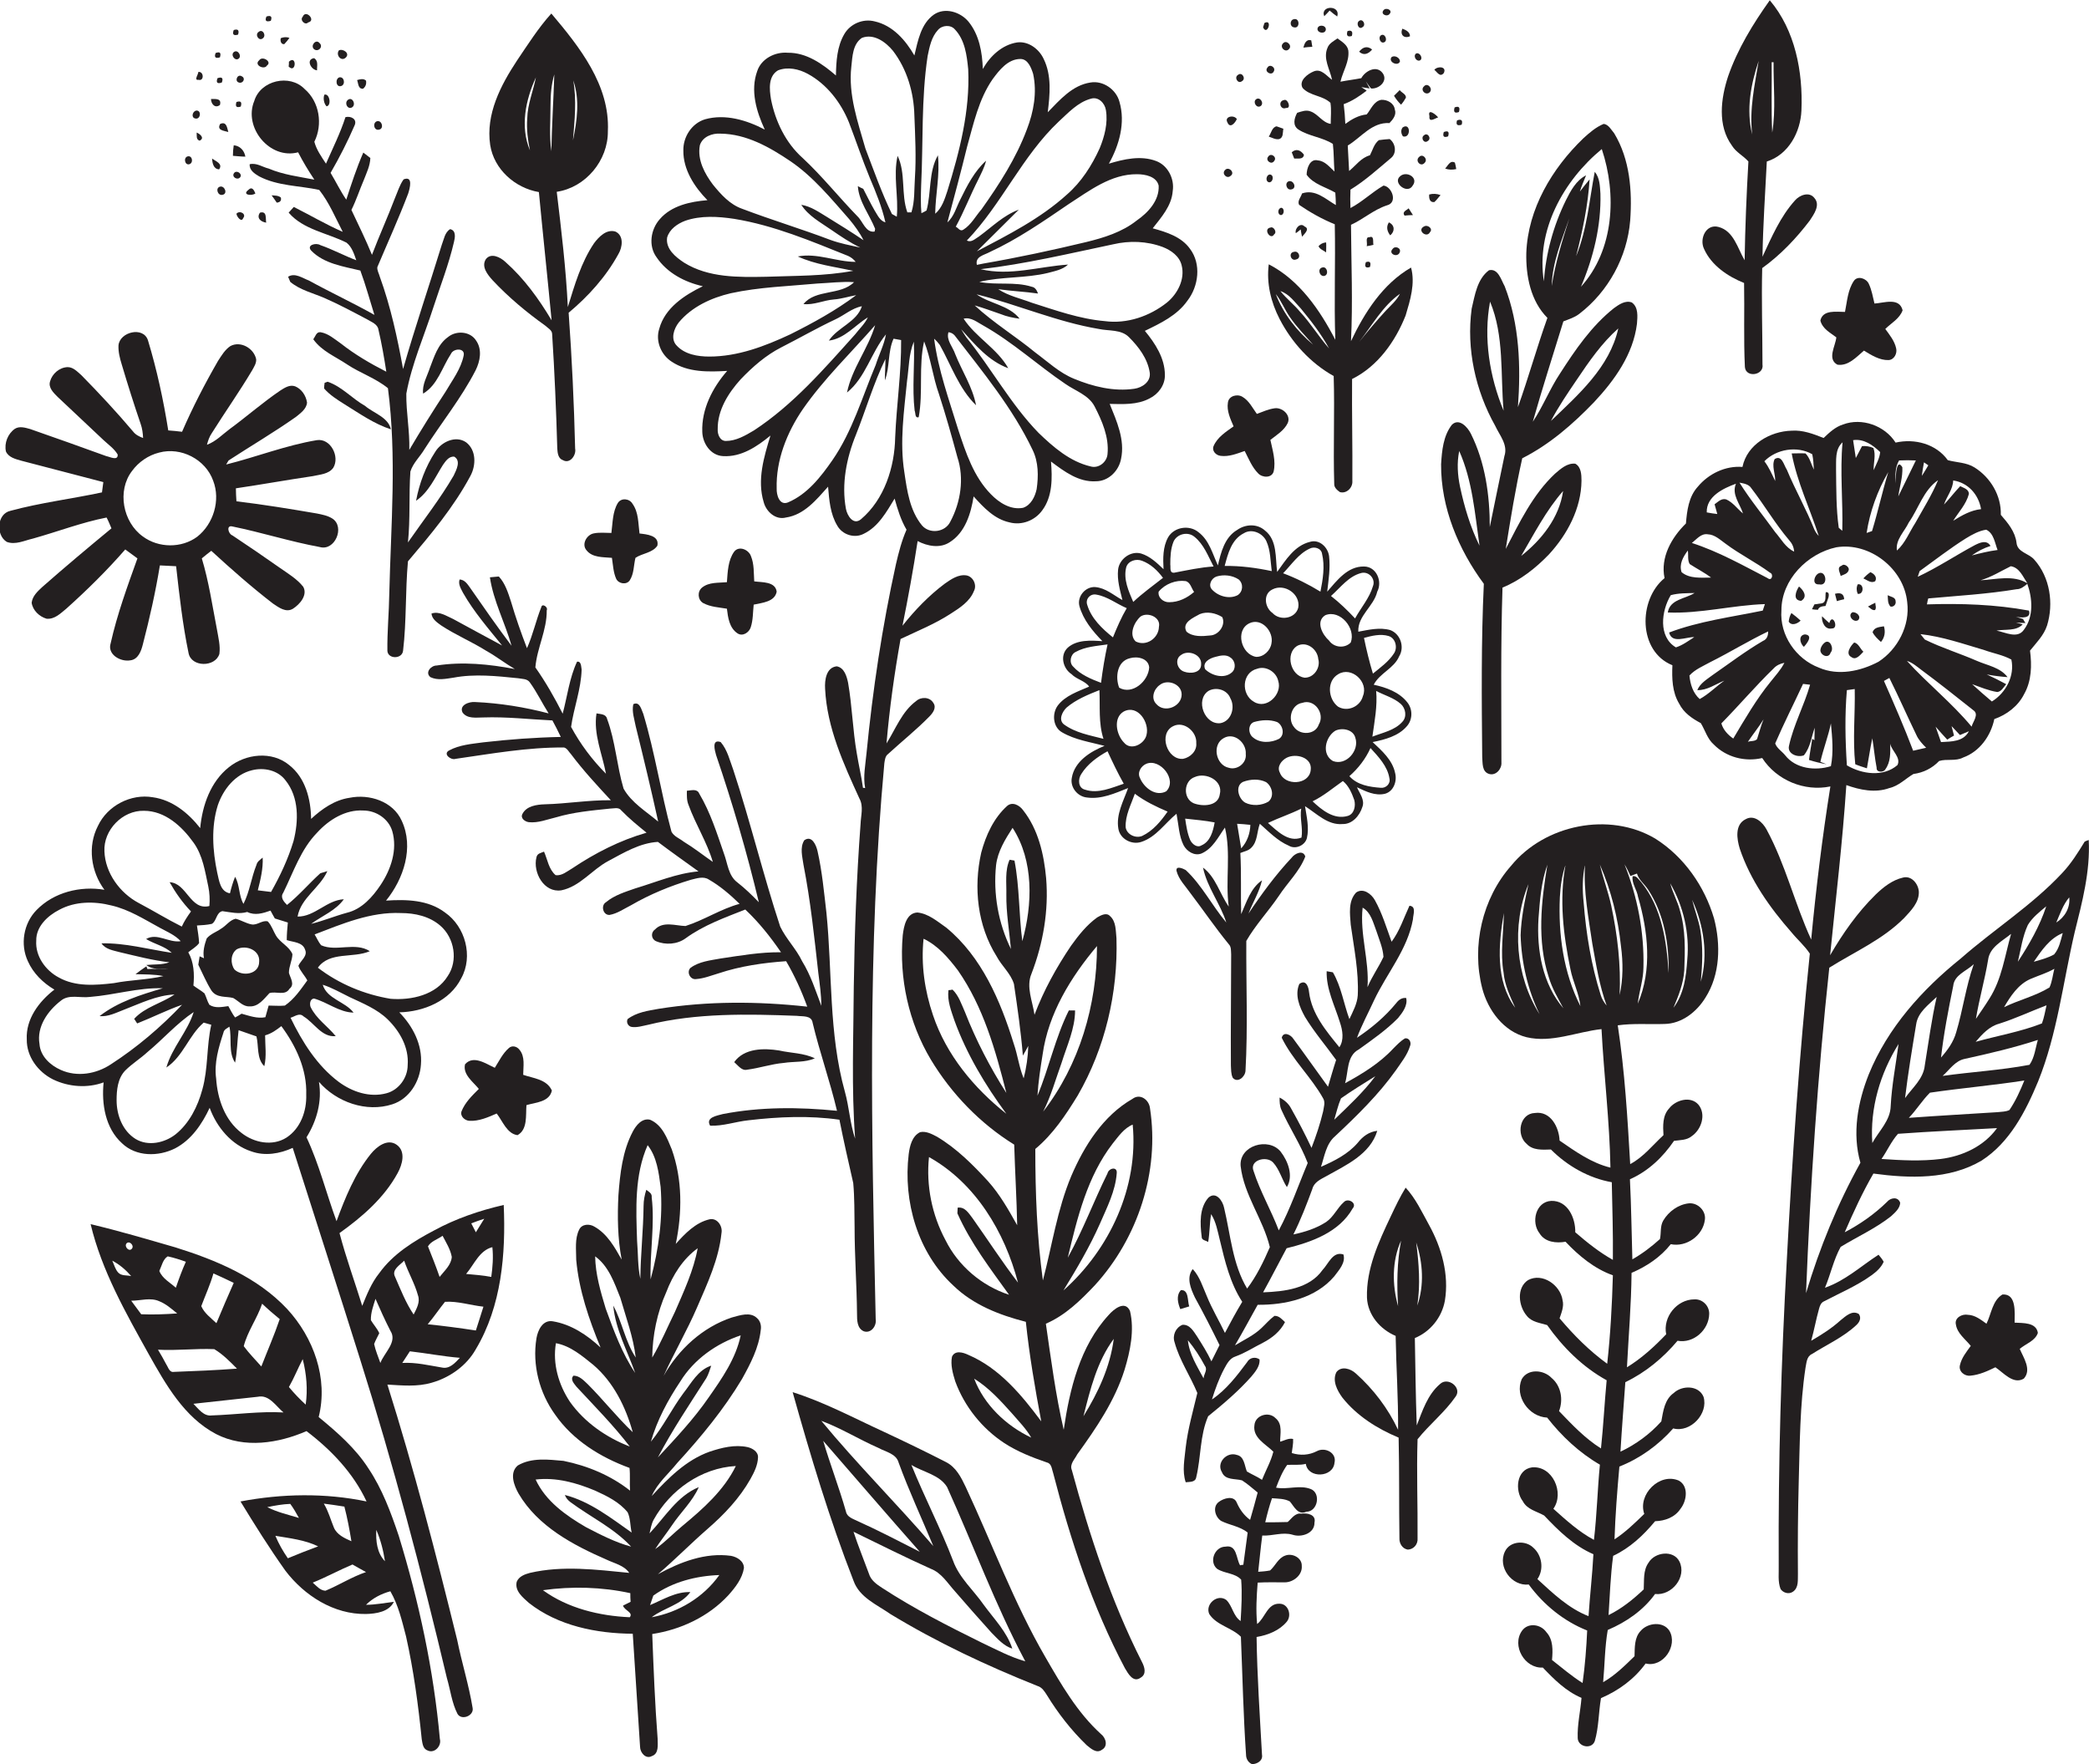 <?xml version="1.0" encoding="utf-8"?>
<!-- Generator: Adobe Illustrator 19.2.0, SVG Export Plug-In . SVG Version: 6.00 Build 0)  -->
<svg version="1.1" id="Layer_1" xmlns="http://www.w3.org/2000/svg" xmlns:xlink="http://www.w3.org/1999/xlink" x="0px" y="0px"
	 viewBox="0 0 772.2 652.1" enable-background="new 0 0 772.2 652.1" xml:space="preserve">
<g>
	<path fill="#231F20" d="M644.7,104.6c0.2,10.4-0.2,20.7,0.3,31.1c0.4,4.1,7.2,3,6.5-1c0-11.9-0.4-23.7-0.1-35.6
		c6.8-4.9,12.6-11,17.6-17.6c1.5-2.3,4-5.7,1.7-8.3c-1.9-2.5-5.5-1.1-7.2,0.9c-5.4,6-8.6,13.5-12,20.8c0.2-11.7,1-23.4,1.6-35.2
		c8-2.5,12.5-10.9,12.8-18.9c0.6-14.2-2.3-29.6-11.7-40.7c-6.2,8.7-11.9,18-15.4,28.1c-2.7,8.2-4,18.2,1.4,25.6
		c1.5,2.5,4.3,3.8,6.1,5.9c-0.7,12.1-1.2,24.3-1.4,36.5c-2.6-4.4-4-10.8-9.6-12.3c-4.7-1.3-7.2,4.4-5.4,8.1
		C632.6,98.1,638.7,102.2,644.7,104.6z M654.9,23c0.2,0,0.5,0,0.7,0c-0.1,8.7,0.9,17.4-0.5,26C654.7,40.3,655,31.7,654.9,23z
		 M650.1,22.5c-1.5,9-3.5,18-2.4,27.2C645.4,40.6,647.2,31.1,650.1,22.5z"/>
	<path fill="#231F20" d="M491.5,3.9c0.9,0.8,1.8,1.5,2.8,2.2c1.4-4.3-6.4-4.2-4.8-0.1C490.2,5.3,490.9,4.6,491.5,3.9z"/>
	<path fill="#231F20" d="M315.4,437.3c0.5,5.4,0.4,10.9,0.5,16.3c0,10.7,0.8,21.4,0.9,32.1c0,2.3,0,5.3,2.5,6.4
		c2.7,0.9,4.8-2,4.4-4.5c-1.5-68.5-3.1-137.2,3.2-205.5c0.2-1.2,0.3-2.6,1.4-3.4c5-4.6,10.4-8.9,15.2-13.8c1.3-1.3,2.8-3.3,1.5-5.1
		c-1.3-2.2-4.5-2.3-6.3-0.7c-5.3,3.9-7.6,10.3-11,15.7c1.1-12.9,2.9-25.8,5.2-38.6c6.3-3,12.8-5.6,18.6-9.4c3.3-2.1,7-4.5,8.5-8.3
		c1.2-2.2-0.2-5.3-2.7-5.8c-3-0.5-5.7,1.4-8,3c-5.9,4.4-11.1,9.8-15.7,15.6c2.1-10.4,4-20.8,5.6-31.3c3.6,1.9,8.3,2.8,11.9,0.4
		c5.7-3.6,7.8-10.6,8.8-16.9c3.7,4.1,7.7,8.4,13.3,9.6c4.5,1.2,9.4-0.7,12.1-4.5c3.8-5.1,3.7-12,3.2-18c4.8,3.6,10.2,7.7,16.6,7.3
		c4.7,0,8.5-3.9,9.3-8.3c1.5-7-1.6-13.9-4.2-20.3c4.9,0.1,10.2,0.4,14.7-2c3.3-1.6,5.8-5,5.7-8.7c0-6.2-3.6-11.7-7.4-16.3
		c5.8-2.8,11.9-5.7,15.7-11.1c4.2-5.4,5.2-13.6,1-19.2c-3.2-4.5-8.7-6.2-13.8-7.6c3.2-4.1,7-8.3,7.4-13.8c0.7-4.5-1.8-9.5-6.2-11.1
		c-5.6-2.1-11.8-0.7-17.4,1c3.8-6.8,6.2-15.1,3.9-22.9c-1.2-4.5-6-7.9-10.7-7.1c-6.7,1-11.3,6.4-15.8,11c0.8-6.5,1.5-13.6-1.5-19.7
		c-1.7-3.7-5.7-6.7-9.9-6.1c-5.5,0.9-9.9,5-12.6,9.8C363.1,19.4,362,12.9,358,8c-3-3.6-8.7-5.4-12.8-2.6c-4.8,3.4-5.9,9.7-7.2,15.1
		c-3.3-5.7-8-11.1-14.7-12.6c-4.3-1.1-9,0.9-11.2,4.7c-2.7,4.6-3,10.1-3.1,15.3c-5-4.3-10.9-8.5-17.8-8.4c-4.7-0.4-9.8,2.2-11.3,6.8
		c-2.6,7.2-0.3,14.9,2.8,21.6c-6.7-3.5-14.6-5.9-22.1-3.8c-4.9,1.5-8.1,6.5-8,11.5c-0.1,7.1,4.1,13.5,8.9,18.4
		c-6.3,0.5-13.3,2-17.6,7c-3.4,3.8-4.3,9.9-1.2,14.1c3.9,5.8,10.4,9.2,17.1,10.7c-6.8,3.3-14,8-16.1,15.7c-1.5,4.6,0.7,9.7,4.6,12.2
		c6,4,13.6,3.8,20.5,3.4c-5.4,6.2-9.5,14.1-9.2,22.5c0.1,4.3,3.1,8.8,7.7,9c6.7,0.4,12.5-3.5,17.5-7.6c-2.4,7.9-5,16.4-2.5,24.6
		c0.9,3.5,4.4,6.7,8.2,5.7c6.8-1,11.3-6.6,15.6-11.4c0.4,4.9,0.8,10.1,3.4,14.4c1.9,3.4,6.4,4.8,9.8,3c5.4-2.6,8.4-8.1,11.4-13
		c1.1,4,2.3,7.9,4.4,11.5c-1.8,4.1-2.9,8.4-3.9,12.7c-5.1,23.1-8.6,46.5-10.9,70c-0.4,4.3-1.3,8.5-0.5,12.8c-0.2,0-0.6-0.1-0.8-0.1
		c-0.6-4.3-1.6-8.5-2.3-12.8c-1.5-8.6-1.7-17.4-3.2-26c-0.5-2.4-1.4-5.6-4.2-6.1c-3.9,0.4-4.5,5.1-4.3,8.3
		c0.7,14.4,6.8,27.7,12.7,40.6c1.6,2.9,0.5,6.3,0.4,9.5c-1.5,20-2.2,40-2.5,60c-0.1,18.8-0.9,37.5,0.5,56.2
		c-1.9-5.6-2.2-11.7-3.8-17.4c-6-21.5-4.6-44-6.8-66c-0.9-7.7-1.6-15.4-3.3-22.9c-0.5-2.2-2.1-6-4.9-4c-1.7,2.7-0.7,6.1-0.3,9
		c2.6,13.3,4,26.7,5.5,40.1c0.5,4,1.1,8,1.1,12.1c-2.1-5.6-3.9-11.3-7.1-16.5c-2.2-4.6-5.9-8.2-8.1-12.8
		c-6.3-19.1-11-38.7-17.3-57.8c-1.3-3.5-2.2-7.5-4.7-10.4c-3.4-1.2-2.2,3-1.7,4.8c6.1,17.9,11.4,36,15.8,54.4
		c-2.5-2.6-5.1-5.1-7.9-7.3c-3.4-2.5-3.6-7-5-10.7c-2.6-7.5-5-15.2-9.1-22.1c-0.8-2-3-1.2-4.6-1.1c0,1.7-0.1,3.5,0.6,5.2
		c2.6,7.2,6.8,13.7,9,21.1c-3.6-2.5-7-5.2-10.8-7.5c-1.5-1.2-3.6-1.9-4.5-3.7c-3.9-14.4-6.1-29.2-10.4-43.5
		c-0.7-1.5-1.3-4.8-3.7-3.6c-0.6,2.8,0.4,5.5,0.9,8.2c2.9,11.7,5.7,23.4,8.3,35.2c-4.5-3.8-9.9-7-12.8-12.2
		c-2.5-8.4-3-17.5-6.1-25.8c-0.4-1.8-2.4-1.7-3.9-2c-1.2,7.6,2.1,14.9,3.5,22.3c-5.1-5.1-9.5-11-12.9-17.3c1-7.1,3.7-13.9,3.9-21.2
		c-0.2-1-0.1-3.2-1.7-2.9c-2.8,6-3.6,12.8-5.3,19.2c-3-5.9-6.3-11.7-10.1-17.1c0.6-7.2,4.3-13.8,4.2-21.1c0.6-1.2-1.7-2.7-2-1.2
		c-2,5-3.1,10.3-5.3,15.2c-2.2-5.7-4.2-11.4-5.9-17.2c-1.1-3.3-2.1-6.7-4.5-9.3c-0.8,0.1-2.5,0.2-3.3,0.3c1.3,8.8,5.6,16.8,8,25.3
		c-5.3-7-10.3-14.2-15.3-21.4c-1-1.4-2-3-3.9-3.1c-0.6,1.8,0.5,3.4,1.3,5c4,7,9.3,13.1,14.4,19.4c-6.1-3.3-12.1-6.5-18.1-9.8
		c-2.5-1.1-5.2-3-8-2c0.2,2.1,2.1,3.3,3.6,4.4c5.3,3.5,11.3,6,16.7,9.4c3.6,2,6.9,4.6,10.5,6.7c-9.5-1.8-19.3-2.8-28.9-1.3
		c-2.1,0-4.4,2.6-2.3,4.3c2.7,1.3,5.7,0.6,8.5,0.2c7.9-1.5,16-0.6,23.9,0.2c1.5,0.3,3.4,0.1,4.4,1.6c2.6,3.6,4.5,7.6,6.9,11.4
		c-8.8-2.3-18-3.8-27.2-4.2c-2.1-0.2-6,1.1-4.6,3.9c1.8,2.4,5,1.8,7.6,1.8c8.6-0.3,17.1,0.7,25.6,1.1c1.1,2,2.1,4,3.1,6.1
		c-9.6,0.2-19.1,0.9-28.7,2c-4.3,0.6-8.7,0.9-12.6,3c-2.4,1.3,0.7,3.7,2.4,3.1c13.3-1.9,26.6-4.3,40.1-4.2c1.2,0.3,1.8,1.7,2.6,2.5
		c4.5,6,9.6,11.5,14.7,17c-8.2-0.1-16.3,1.3-24.4,1.5c-3,0.1-6.8,0.6-8.3,3.6c-0.8,1.6,1,2.8,2.3,3c3.5,0.4,6.8-1,10.2-1.8
		c6.4-1.9,13.1-2.5,19.8-3.2c1.4,0,3.3-0.7,4.3,0.7c2.9,3,6.1,5.6,9.3,8.2c-9.8,2.8-19,7.5-27.5,13.2c-1.9,1.1-3.8,2.8-6.1,2.5
		c-2.6-2.2-3-5.8-4.3-8.7c-1.1,0.5-2.5,0.6-2.8,2.1c-1.4,5.6,2.8,13.2,9.2,12.2c6.9-1.4,11.3-7.6,17.3-10.8
		c5.8-3.1,11.7-6.7,18.4-7.1c4.9,3.7,10,7.3,15,10.9c-8.1,0.7-15.7,4-23.4,6.3c-3.7,1.3-7.7,2.5-10.8,5.1c-2,1.2-1.1,4.8,1.3,4.7
		c2.9-0.5,5.4-2.3,8-3.6c6.9-4,14.4-7.1,22.1-9.4c2.1-0.5,4.6-1.4,6.6-0.1c4.2,2.4,7.9,5.6,11.4,9c-7,1.9-13.1,6-20,8.2
		c-3.7-0.1-8.3-1.9-11.3,1.3c-1.6,1.1-1.4,3.5,0.4,4.3c3.5,1.5,7.9,1.2,11-1.1c6.6-4.8,14.4-7.6,22-10.6c5,4.7,9.3,10.1,13.2,15.8
		c-7.5-0.1-14.9,1.2-22.3,2.3c-3.8,0.7-8,1.1-11.2,3.5c-1.5,1.6,0,4.5,2.2,4.1c2.8-0.2,5.5-1.3,8.2-2.1c8.1-2.7,16.5-3.9,25-4.5
		c3.1,5.3,5.7,11,7.8,16.8c-18.2-2-36.8-2.1-54.9,0.8c-4,0.7-8.2,1.3-11.5,3.8c-0.6,1.2,0.2,2.7,1.5,2.9c2,0.3,4.1-0.4,6.1-0.8
		c17.9-4.4,36.6-4,55-3.3c2,0.3,5.4-0.3,5.8,2.6c2.6,10.9,6.4,21.5,9,32.5c-14-1.4-28.3-1.5-42.2,1.2c-2.1,0.6-6.5,1.2-4.7,4.3
		c4.8,0.2,9.4-1.5,14.2-2c11.1-1.3,22.5-1.8,33.6-0.2C311.8,421.5,313.6,429.4,315.4,437.3z M383.2,180.8c-0.6,2.8-2.1,5.9-5,6.9
		c-4.6,0.9-8.9-1.9-11.9-5c-6.4-6.5-9.3-15.4-12.1-23.9c-3.4-11.1-7.4-22.1-8.9-33.6c0.8,0.7,1.5,1.5,2.1,2.3
		c4.2,7.5,7.1,16.2,13.4,22.3c-1.3-6.8-5.2-12.6-7.7-18.9c-0.9-2.7-3.4-5.2-2.5-8.1c0.9,0.1,1.7,0.5,2.3,1.2
		c10.4,13.5,21.4,26.8,28.8,42.3C383.9,170.8,383.9,176,383.2,180.8z M409.4,167.8c-0.2,3-3.3,5.5-6.3,4.6
		c-7.6-1.8-13.7-7.1-19.2-12.4c-10.3-10.6-17.4-23.8-26.7-35.3c-0.7-1-1.3-2-1.9-3c5,5.6,10.2,11.8,17.4,14.4
		c-4.1-7.3-12-11.4-16.5-18.3c2.8-0.7,5.1,1.4,7.4,2.6c10.8,6.1,20,14.6,30.2,21.5c3.7,2.6,8.6,4.1,10.8,8.3
		C407.4,155.6,410,161.6,409.4,167.8z M425,137.7c0.5,3.4-2.8,5.6-5.7,6c-7.6,1.1-15.3-0.8-22.3-3.7c-5.4-2.2-9.7-6.3-14.3-9.7
		c-7.3-6-15.5-11-22.4-17.4c3.2,0.9,6.4,2.1,9.6,3.2c2.2,0.9,4.6,1.4,7,1.7c-3.9-5-11-5.5-15.9-9c15.2,3.8,29.7,10.2,45.2,12.8
		c3.7,0.8,8.2,0.1,11.1,3C420.9,128.2,424.2,132.5,425,137.7z M429.8,91.3c3.1,1.2,6.2,3.4,7,6.8c1.3,5.1-1.5,10.5-5.4,13.7
		c-6.4,5.1-14.8,8-23,6.9c-9.3-0.8-18.2-4-27-6.8c-4.2-1.6-8.6-2.5-12.4-5c4.9,0.7,9.8,0.9,14.7,1.6c-0.4-1.1-1-2.3-2.3-2.5
		c-6.3-2-13-0.5-19.4-1.8c8.3-2,17-1.3,25.3-3.3c2.6-0.7,5.5-1.2,7.5-3.1c-10.7,0.7-21.5,4.3-32.3,1.7c16.5-1.9,32.8-5.8,49-9.2
		C417.5,88.9,423.9,89.1,429.8,91.3z M420.3,64.4c3,0,7.2,0.8,8,4.2c0.3,5.5-3.9,10-8.1,12.9c-5.4,4.3-12.2,6.4-18.8,8
		c-12.5,3-25.1,5.7-37.8,7.9c-0.6,0.1-1.9,0.4-2.5,0.5c-0.7-3.1,2.7-3.6,4.7-4.7c10.4-4.8,19.9-11.4,29.3-17.8
		C402.7,70.5,410.7,64.3,420.3,64.4z M391.4,44.9c3.5-3.2,7-7.1,11.8-8.4c2.8-0.9,5.2,1.6,5.6,4.2c0.8,4.8-0.5,9.7-2.3,14.1
		c-2.9,6.4-6.8,12.5-12.1,17.1c-9.8,8.9-21.7,14.9-33.3,21c5.2-5.1,10.3-10.3,15.5-15.4c-5.7,2.1-9.9,6.4-14.7,9.9
		c-1.4,0.8-2.8,2.4-4.5,1.5C370.3,75.5,377.8,57.7,391.4,44.9z M366.9,29.3c2.5-3.4,5.7-7.5,10.3-7.5c2.8,0,4,3.3,4.7,5.5
		c1.5,6.9,0.2,14-2.3,20.5c-4,10.7-10.2,20.3-16.8,29.6c-2.2,2.5-3.8,5.7-6.7,7.5c-1.2,0.8-1.9-0.7-2.8-1.1
		c3.1-5.7,5.4-11.7,8.3-17.4c1.1-2.3,2.3-4.5,2.9-7c-4.3,3.9-7,9.2-9.5,14.3c-1.5,2.9-2.3,6.3-4.8,8.5c2.5-9.3,5-18.6,7.3-28
		C359.9,45.6,361.8,36.7,366.9,29.3z M340.5,68.6c0.8-16,0-32,2.4-47.9c0.7-3.4,1.4-7,3.8-9.6c1.5-1.8,4.7-2.1,6.3-0.2
		c3.7,3.9,4.4,9.6,4.9,14.7c0.7,15.4-3.2,30.4-7.7,45c-1,3-2,6.3-4.5,8.4c0.1-7.2,1.8-14.4,1-21.6c-3.5,6.2-2.4,13.7-4.2,20.4
		c-0.5,0.3-1.4,0.8-1.9,1C340.3,75.5,340.4,72,340.5,68.6z M314.7,24.6c0.4-3.7,0.5-8.3,3.9-10.6c4.4-1.7,8.8,1.5,11.5,4.8
		c5.2,6.8,7.7,15.4,7.9,23.9c0.3,7.7,0.7,15.4,0.2,23c-0.3,4.3,0,8.7-1.3,12.8c-0.4,0-1.1,0-1.5,0c-2.4-6.7-0.5-14.4-3.6-20.9
		c-1.7,7.4,0.4,15-0.3,22.5c-0.5-0.3-1.4-0.8-1.8-1c-3.8-7.8-6.7-16.1-9.8-24.2C317.1,45.1,313.5,35,314.7,24.6z M287.6,26
		c3.6-1.4,7.7-0.5,11,1.3c7,3.8,12.2,10.5,15.2,17.9c2.6,6.8,4.9,13.7,7.7,20.5c2.3,5.4,4.5,10.8,5.8,16.5c-2.1-0.6-2.9-2.7-4-4.4
		c-1.5-2.6-2.8-5.3-4.2-8c-0.5-0.2-1.5-0.7-2-1c0.4,5.8,4.3,10.5,6.4,15.8l-0.2,1c-3.3,0.5-4.3-3.7-6.3-5.6
		c-6.9-7.1-13.1-14.9-20.3-21.6c-6.3-5.6-10.1-13.6-11.7-21.7C284.4,33,283.9,28.2,287.6,26z M258.7,53.7c1-3.2,4.6-4.5,7.6-4.3
		c9.6,0.1,18.2,5,25.9,10.2c8.5,5.8,15,13.8,21.7,21.4c2,2.4,3.9,5,5.3,7.8c-4.4-3-9-5.8-13.5-8.6c-3-1.8-5.9-3.9-9.5-4.5
		c2.6,4.1,7.1,6.5,11,9.2c3.5,2.4,7,4.8,10.8,6.6c-3.7-0.8-7.4-1.5-11-2.8c-10.8-4.1-21.8-7.4-32.6-11.5c-4.6-1.6-7.9-5.3-10.9-9
		C260.5,64.2,257.7,59.1,258.7,53.7z M252.9,97.1c-3.2-2.1-6.9-5.1-6.3-9.3c0.9-3.1,3.8-5.1,6.7-6.2c5.8-2,12.1-1.6,18.1-0.7
		c14.7,2.4,28.4,8.2,42.1,13.7c1.1,0.5,2,1.2,2.8,2.2c-7.2,0-14.2-3.4-21.4-2c6.5,3,13.6,3.8,20.5,5.3c-10.6,2-21.4,1.8-32.1,2.2
		C273,102.5,261.9,102.7,252.9,97.1z M262.2,131.8c-4.3,0-9.1-0.8-12.1-4.1c-2.3-2.4-1-6.2,0.8-8.5c4.8-5.8,12-9.1,19.2-10.8
		c10.6-2.3,21.4-2.6,32.1-3.6c4.5-0.2,9-0.8,13.5-0.5c-5,5-14.2,2.5-18.7,8.1c3.9,0.4,7.4-1.4,11.2-1.7c2.8-0.2,5.5-1.1,8.3-1.6
		c-7.6,5.7-16,10.3-24.4,14.5C282.7,128,272.7,131.8,262.2,131.8z M278.7,159.1c-3.2,1.9-6.6,3.9-10.4,3.9c-2.2,0-3.1-2.5-3-4.3
		c-0.1-7.1,3.9-13.4,8.5-18.5c4.4-4.6,9.3-8.9,15-11.8c6.7-3.4,13.1-7.1,19.9-10.3c3.3-1.5,6.2-4.2,9.9-4.9
		c-1.9,5.9-8.9,7.7-12.2,12.7c5.8-0.7,9.7-5.7,14.4-8.6c-1.1,2.4-3.1,4.2-4.7,6.3C304.6,136.4,293.2,149.6,278.7,159.1z
		 M307.7,170.1c-4.3,6.2-9.3,12.6-16.4,15.6c-3.2,1.3-4.3-2.8-4.2-5.1c-0.3-10.5,3.8-20.8,9.7-29.4c7.8-11.2,17.7-20.7,26.7-31
		c-2.6,8.7-8.6,16-10.4,24.9c6.9-5.6,8.9-14.8,14.4-21.5c-0.7,3.9-2.6,7.5-3.8,11.3C318.7,146.8,315.1,159.4,307.7,170.1z
		 M330.9,161.7c-0.2,11-4,22.9-12.6,30.2c-2.8,2.4-5.1-1.2-5.6-3.8c-1.7-9.2,0.2-18.8,3.7-27.4c3.7-9.3,6.5-19,10.9-28
		c0,2.6-0.2,5.3-0.2,7.9c1.9-5,1-10.5,3.2-15.4c0.7,0.1,2.1,0.4,2.8,0.5C333.2,137.8,331.4,149.7,330.9,161.7z M334.3,174.6
		c-1.8-11.3-0.1-22.7,1-33.9c0.7-4.8,0.6-9.8,2.5-14.4c0.4,8.4-0.7,17,0.3,25.5c0.4,0.8,0,2.9,1.5,2.4c1.7-9.2-0.1-18.9,2-28
		c2.5,6.3,3.2,13.1,5.5,19.5c2.5,7.7,4.7,15.5,6.8,23.3c2.6,7.8,1.2,16.7-2.6,23.8c-1.9,4-7.7,4.7-10.5,1.4
		C336.3,188.7,335.3,181.4,334.3,174.6z"/>
	<path fill="#231F20" d="M513.7,5.1c1.2-1.4-1.4-2.5-2.3-1.3C510.2,5.3,512.8,6.4,513.7,5.1z"/>
	<path fill="#231F20" d="M100.1,7.7c0.6-1.6,0-2.1-1.6-1.6C97.8,7.7,98.4,8.2,100.1,7.7z"/>
	<path fill="#231F20" d="M113.9,8.3c3.1-0.7-0.9-5-2-2.1C110.7,7.4,112.8,9.5,113.9,8.3z"/>
	<path fill="#231F20" d="M201.6,120.4c0.9,0.9,2.5,1.6,2.5,3.1c0.9,14.1,1.5,28.2,1.9,42.3c0.1,1.6,0.3,3.7,2.1,4.3
		c2.6,1.5,5-1.9,4.5-4.3c-0.4-16.7-1.2-33.5-2.4-50.2c7.3-6.1,13.8-13.3,18.4-21.7c1.5-2.5,2.1-6.8-1.1-8.3c-3.3-1-6.1,1.9-7.9,4.3
		c-4.8,7.1-7.2,15.5-9.7,23.6c-0.7-14.3-2.4-28.4-4.1-42.6c10.7-1.6,19-11.6,18.9-22.4c0.8-17-10.5-31.2-20.9-43.5
		c-4.8,5.3-8.7,11.5-12.7,17.4c-6,9.1-11.6,19.8-9.9,31.2c1.4,9,9.2,15.9,18,17.4c1.5,15.8,3.2,31.6,4.7,47.4
		c-4.7-7.9-10.2-15.5-17.1-21.6c-1.8-1.7-5.3-3.5-7.2-1c-1.8,2.8,0.7,5.8,2.5,7.8C188,109.9,194.6,115.4,201.6,120.4z M211.9,29.7
		c2.5,7.2,1.4,14.9-0.1,22.2C212.4,44.5,213.2,37,211.9,29.7z M195.9,55.6c-3.7-8.8-1.6-18.7,2.2-27c-1,5.1-3.1,9.9-3.2,15.2
		C194.6,47.7,195.1,51.7,195.9,55.6z M203.8,55.9c-0.8-5.7-0.3-11.4-0.3-17.1c0-3.8,0.3-7.6,1.4-11.3
		C204.6,36.9,204,46.4,203.8,55.9z"/>
	<path fill="#231F20" d="M478.3,10.1c2.3,0.6,2.2-3.6,0-3C476.8,7.3,476.6,9.8,478.3,10.1z"/>
	<path fill="#231F20" d="M467.4,8.5c-0.1,0.4-0.4,1.2-0.5,1.6C468.4,13.5,470.6,6.8,467.4,8.5z"/>
	<path fill="#231F20" d="M503.7,10c1.4-0.8,0-3.4-1.4-2.2C501.2,8.7,502.3,11.2,503.7,10z"/>
	<path fill="#231F20" d="M490.1,10.8c-0.1-1.7-3.1-1.8-3.1,0C487.2,12.4,490.1,12.6,490.1,10.8z"/>
	<path fill="#231F20" d="M88,12.8c0.5-1.6,0-2.2-1.6-1.7C85.8,12.7,86.3,13.3,88,12.8z"/>
	<path fill="#231F20" d="M521.2,13.4c0-1.6-1.5-2.3-2.8-2.8C517.4,12.8,519,14.4,521.2,13.4z"/>
	<path fill="#231F20" d="M97.1,14.2c1.5-1,0-3.7-1.5-2.4C94.1,12.8,95.7,15.3,97.1,14.2z"/>
	<path fill="#231F20" d="M499.7,13.3c0.5-1.6-0.1-2.3-1.6-1.8C497.6,13.1,498.1,13.8,499.7,13.3z"/>
	<path fill="#231F20" d="M105.1,16.3c0.7-0.7,1.3-1.5,1.9-2.3c-1.1-0.4-2.2-0.3-3.2,0.1C103.5,15.1,103.9,16.5,105.1,16.3z"/>
	<path fill="#231F20" d="M484.7,14.9c-1.9-0.5-2.5,1.2-2.9,2.7c0.8-0.1,2.5-0.3,3.3-0.3C485,16.6,484.8,15.5,484.7,14.9z"/>
	<path fill="#231F20" d="M491.8,38c0.4,2.6,0.1,5.2,0.1,7.8c-3.1-0.5-4.6-3.6-7.4-4.6c-1.7-0.7-3.4,0-5,0.5c-1.1,2-1.8,4.7,0.5,6.2
		c3.9,2.5,8.8,2.8,12.7,5.3c0.4,3.4,0.3,6.8,0.6,10.2c-1.8-1.6-3.5-3.9-6.1-4.1c-3-0.8-4.2,3-4.2,5.3c2.5,3.5,7,4.5,10.6,6.6
		c0.1,1.5,0.2,3.1,0.2,4.6c-3.8-2.2-7.6-6-12.5-4.3c-0.4,1.4-1.8,2.7-1.1,4.2c4.1,2.8,8.5,5.3,13.2,7.2c0.3,14.2-0.3,28.5,0.2,42.7
		c-5.7-11-13.3-22.1-24.6-27.9c-0.9,7,0.8,14,4,20.2c4.5,8.7,11.4,16.3,20,21.1c0.4,13.2-0.2,26.5,0.2,39.8
		c-0.1,1.4,1.1,2.4,2.1,3.1c2.5,0.7,4.8-1.7,4.6-4.1c0.1-12.6-0.2-25.1-0.1-37.7c9.5-4.7,16-13.9,19.8-23.5c1.7-5.7,3.6-11.8,2-17.7
		c-10.4,6-17.2,16.6-22.2,27.2c0.7-14.3,0.1-28.7,0-43c4.6-2.1,8.4-5.6,13.3-7.2c4.1-1,1.8-7-1.3-7.3c-4.3,2.5-7.8,6-12.2,8.3
		c-0.1-2.3-0.1-4.5,0-6.8c5.4-3.3,10.1-7.6,15-11.7c2.2-1.8,1.7-5.4-0.5-7c-1.3,0.1-2.7,0.2-4,0.4c-1.8,1.4-2.3,3.7-3.3,5.6
		c-3.3,0.9-5.2,3.8-7.7,5.8c-0.2-3.1-0.3-6.3-0.5-9.4c5-3,8.9-8.7,15.4-8.3c1.3-1.3,2.7-3.1,2-5c-0.3-2.4-2.8-3.7-5-3.6
		c-2.8,0.5-3.8,3.5-5.4,5.4c-3,0.3-5.6,1.8-7.9,3.5c-0.1-2.5-0.3-4.9-0.6-7.3c3.1-1.1,5.9-3,8.5-5c-0.7-0.5-1.4-0.9-2-1.3l3.1,0.5
		l-1.4-2.6c0.6,0.9,1.2,1.7,1.9,2.6c3,0.3,6.5-2.9,4.2-5.8c-2.3-2.9-6.4-0.6-7.8,2c-2.6,0.5-5.2,0.8-7.7,1.3
		c0.9-3.9,3.4-7.5,2.9-11.6c-0.4-2.1-2.4-3.2-4-4.4c-1.4,1-3.1,1.8-3.7,3.5c-1.7,4,0.9,7.9,1.7,11.8c-2-1.4-4-4.3-6.8-3.1
		c-2.2,0.9-5.6,3.4-4.1,6.1C484.2,35.5,488.8,35.2,491.8,38z M471.6,108.7c2.1,2.6,3.3,5.8,5.2,8.5c2.5,3.7,5.7,6.9,8.6,10.2
		C479.4,122.4,474.4,116,471.6,108.7z M480.6,115.3c-2.2-2.7-5.1-4.9-7.3-7.7c3.3,1.1,5.3,4.1,7.6,6.5c3.8,4.6,7.5,9.4,10.4,14.7
		C487.5,124.5,484.5,119.5,480.6,115.3z M517.5,108.6c-1.2,2.4-3.3,4.2-5.1,6.1c-3.5,3.8-6.8,7.7-10,11.7
		C507.2,120.3,511.1,113.1,517.5,108.6z"/>
	<path fill="#231F20" d="M118.1,15.9c-1.3-1.6-3.4,0.9-2.1,2.2C117.5,19.5,119.7,17.3,118.1,15.9z"/>
	<path fill="#231F20" d="M476.5,18.1c1.3-1.3-1-3.5-2.2-2.1C472.8,17.4,475.2,19.7,476.5,18.1z"/>
	<path fill="#231F20" d="M502.4,19.1c1.7,1.6,3.5,0.8,4.8-0.8C505.5,16.9,503.8,17.3,502.4,19.1z"/>
	<path fill="#231F20" d="M88.2,21.7c1.3-1-0.3-3.5-1.7-2.5C85.1,20.2,86.8,22.7,88.2,21.7z"/>
	<path fill="#231F20" d="M127.8,21.3c1.7-1.6-1-3.4-2.5-2.7C124,20.3,126.1,22.9,127.8,21.3z"/>
	<path fill="#231F20" d="M81.3,21.2c0.5-1.7,0-2.2-1.6-1.6C79.1,21.2,79.7,21.7,81.3,21.2z"/>
	<path fill="#231F20" d="M525.1,22.2c1-1-0.6-3.2-1.8-2.3C522.3,21,523.8,23.1,525.1,22.2z"/>
	<path fill="#231F20" d="M517.5,22.7c0-1.4-2-2.4-3.1-1.6C513,22.9,516.8,24.7,517.5,22.7z"/>
	<path fill="#231F20" d="M95.8,22.3c-2.1,1.7,1.9,3.7,2.9,1.9C100.7,22.8,96.9,20.5,95.8,22.3z"/>
	<path fill="#231F20" d="M116.1,21.5c-3.1,0.4-1.2,4.3,1.1,4.5C117.1,24.5,117.8,22.5,116.1,21.5z"/>
	<path fill="#231F20" d="M106.7,24.6c2.8,2.8,3.1-4.5,0.1-1.8C106.8,23.3,106.8,24.2,106.7,24.6z"/>
	<path fill="#231F20" d="M468.5,25c-1.3,1.5,1.5,3.1,2.3,1.5C471.8,25,469.4,23.4,468.5,25z"/>
	<path fill="#231F20" d="M533.7,27c1.2-2.4-2.2-2.7-3.5-1.2C531.3,26.7,532.3,28.7,533.7,27z"/>
	<path fill="#231F20" d="M73.4,29.5c2.1,0.6,2-3.2-0.1-2.9C73.4,27.4,71.5,29.8,73.4,29.5z"/>
	<path fill="#231F20" d="M459.1,30c1.6-0.9,0-3.6-1.5-2.3C456.1,28.6,457.6,31.2,459.1,30z"/>
	<path fill="#231F20" d="M88.3,30.5c1.3,0.5,2.5-1.2,1.4-2.1l-0.5-0.3C87.6,27.4,86.7,30.1,88.3,30.5z"/>
	<path fill="#231F20" d="M126.1,31.8c1.7-0.5,1.2-3.6-0.7-3.2C123.8,29.2,124.2,32.4,126.1,31.8z"/>
	<path fill="#231F20" d="M134.2,32.8c1-0.8,1.3-1.8,1.1-3c-1-0.9-2.2-0.5-3.3-0.2C132.5,30.8,132.3,32.9,134.2,32.8z"/>
	<path fill="#231F20" d="M92.3,60.7c-0.2,2.2,1.8,3.5,3.5,4.5c6.9,3.6,14.9,3.4,22.2,5c3.7,4.7,6,10.3,8.7,15.5
		c-6.2-2.7-12.1-6.2-18.1-9.2c-0.5,0.5-1.4,1.6-1.9,2.1c5.4,6.3,14.3,7.5,21.4,11.1c2,1.6,2.8,4.2,3.6,6.5c-4.5-1.7-8.7-4-13.3-5.6
		c-1.6-1-5.3,0-3.3,2.1c4.7,4.8,11.9,5.8,18.1,7.3c2,5.4,3.5,11,5.2,16.4c-8-4.5-16.2-8.3-24.2-12.7c-2.4-0.9-5.2-3-7.7-1.4
		c0.2,0.5,0.6,1.5,0.8,1.9c3.6,3,8.3,4.1,12.5,5.9c5.5,2.4,10.7,5.2,16,8c1.6,1,3.8,1.7,4.1,3.8c1.2,5.1,2.1,10.3,2.9,15.5
		c-5.9-3-11.7-6.4-16.9-10.5c-2.3-1.6-4.5-3.6-7.4-4.1c-1.6-0.2-1.9,1.6-2.7,2.6c3.1,4.4,8.2,6.4,12.5,9.3
		c4.8,3.2,10.6,5.1,15.1,8.8c3.3,25.2,1.1,50.7,0.5,76c-0.1,7-0.8,14-0.7,21.1c0.2,3.1,5.5,3.1,5.8-0.1c1.3-10.9,0.8-22,1.8-33
		c8.4-9.9,16.9-20,23.1-31.6c2.1-3.9,2.2-9.5-1.6-12.4c-3.9-2.7-9.2-0.1-11.4,3.5c-3.6,5.5-5.9,11.7-7.1,18.1
		c4.7-3.2,7-8.6,9.9-13.2c1-1.4,2.2-3.3,4.2-3.1c2.6,1.5,0.8,4.9-0.2,7c-5,8.6-11.2,16.5-16.9,24.7c0.9-8.7,0.3-17.5,0.9-26.2
		c1-3.2,3.6-5.5,5.3-8.4c6.2-9.7,13.5-18.7,18.8-29c1.7-3.4,2.5-7.7,0.2-11c-2.2-3.5-7.4-3.8-10.4-1.3c-3.8,2.7-5.1,7.3-6.7,11.4
		c-1,3.1-2.9,6.1-2.5,9.5c5.4-3.2,7-9.7,10.3-14.7c0.9-2.1,5.3-2.3,4.7,0.6c-1,5-4.2,9.1-6.7,13.4c-4.6,7-9.1,14.2-13.4,21.5
		c0.2-7-1.2-13.9-1.1-20.8c2-11,6.6-21.3,10-31.9c2.6-8,5.7-15.9,7.6-24.1c0.4-1.6,0.9-4.3-1.4-4.8c-2,1.2-2.3,3.8-3.1,5.8
		c-4.7,15.3-9.9,30.5-14.3,45.9c-2.1-11.5-4.6-23.1-8.6-34.1c-0.3-1.2-1.1-2.4-0.9-3.6c3.8-9,7.9-18,11.4-27.2
		c0.6-1.9,1.9-6.6-1.7-5.2c-1.5,2.1-2.2,4.6-3.2,6.9c-2.7,7.1-5.8,13.9-8.5,21c-2.3-5.6-5-11.1-7.6-16.6c1.8-3.6,3-7.4,4.6-11.1
		c1-2.6,2.3-5.2,2.4-8.1c-0.9-0.7-1.7-1.3-2.6-2c-2.5,5.7-4.4,11.6-6.3,17.4c-2.2-3.2-3.8-6.6-5.8-9.9c3.3-5.7,6.3-11.6,8.9-17.6
		c1-2.3-1.4-3.5-3.4-3c-1.9,5.9-4.7,11.5-7.2,17.2c-1.7-2.6-3.5-5.1-4.3-8.1c3.2-6.4,1.9-14.8-3.6-19.5c-5.5-5.7-16.3-3.2-18.6,4.4
		c-4.1,9.8,5.7,21.8,16.2,19c1.8,3.5,3.8,6.8,6,10.1c-5.7-1.1-11.5-1.8-16.9-4.1C97.1,61.8,94.9,60.1,92.3,60.7z"/>
	<path fill="#231F20" d="M528.5,34.1c1.3-1.3-0.8-3.7-2.1-2.2C524.8,33.3,527.1,35.5,528.5,34.1z"/>
	<path fill="#231F20" d="M515.3,35.4c0.7,1.2,1.6,2.3,2.6,3.3c0.7-0.8,1.3-1.7,1.8-2.6c0.1-1.3-1.6-1.8-2.3-2.8
		C516.9,33.8,515.8,34.9,515.3,35.4z"/>
	<path fill="#231F20" d="M119.9,35c-0.5,1.3-0.2,3.2,0.8,4.3C122.6,39.1,121.9,34.4,119.9,35z"/>
	<path fill="#231F20" d="M81.3,38.8c0.7-2.5-1.6-2.2-3.3-2.2C78,38.4,79.5,40.2,81.3,38.8z"/>
	<path fill="#231F20" d="M129.9,39.8c2-0.8,0.4-4.4-1.4-2.8C127.3,38.1,128.4,40.4,129.9,39.8z"/>
	<path fill="#231F20" d="M466,39.2c1.4-1-0.2-3.6-1.7-2.5C463,37.7,464.5,40.2,466,39.2z"/>
	<path fill="#231F20" d="M475.4,39.9c2.1,0.3,0.6-3.6-0.8-2.9C472.3,37.4,473.3,40.8,475.4,39.9z"/>
	<path fill="#231F20" d="M539.3,41.4c0.5-1.7,0-2.3-1.6-1.7C537.2,41.4,537.7,42,539.3,41.4z"/>
	<path fill="#231F20" d="M72.2,43.8c2,0.5,2.4-3.3,0.2-2.9C71.1,41.3,70.6,43.5,72.2,43.8z"/>
	<path fill="#231F20" d="M528.4,42.9c-0.3,2.6,1.9,0.9,3.2,0.5C531,42.5,527.6,39.8,528.4,42.9z"/>
	<path fill="#231F20" d="M457.2,44c-1.1-1.7-4.7-0.9-3.5,1.2C454.7,47.7,456.6,45.4,457.2,44z"/>
	<path fill="#231F20" d="M140.2,47.9c1.8-0.4,1-3.5-0.8-3.1C137.6,45.3,138.2,48.5,140.2,47.9z"/>
	<path fill="#231F20" d="M540.3,46.1c0.5-1.6-0.1-2.2-1.7-1.6C538.1,46.1,538.7,46.6,540.3,46.1z"/>
	<path fill="#231F20" d="M84.4,48.8c-0.5-1.6-0.6-4-3-3C80,48.2,82.8,48.3,84.4,48.8z"/>
	<path fill="#231F20" d="M550.7,194.8c0-11.8-1.7-23.9-7-34.5c-1.2-2.4-4.3-5.9-7-3.3c-3.2,4.1-3.7,9.6-4,14.6
		c-0.1,16,6.4,31.5,15.8,44.2c-1,21.3-0.8,42.7-0.6,64c0.2,2.2-0.2,5.5,2.6,6.3c2.5,0.7,4.7-1.9,4.5-4.3c0-21.5-0.3-43.1,0.4-64.6
		c6.6-2.7,12.3-7.2,17.2-12.3c6.8-7.4,11.9-17,12-27.2c0-2.2-0.1-5.1-2.3-6.3c-3-0.3-5.4,1.9-7.5,3.7c-8.2,7.7-13.1,18-18.2,27.8
		c1.8-11.2,3.6-22.4,6.1-33.5c10.1-5.1,18.7-12.6,26.5-20.7c7.6-8.1,14.5-17.7,15.9-29c0.2-2.7,0.6-6.1-1.9-7.9
		c-2.4-0.9-4.8,0.8-6.6,2.1c-8.3,6.6-14.3,15.4-19.9,24.1c-3.8,5.7-6.3,12.2-10.1,17.9c3.5-12.4,7.5-24.7,11.3-37.1
		c2-0.8,4.1-1.4,5.9-2.8c10.7-8.2,17.7-21,18.8-34.5c0.8-10.9-0.1-22.6-5.9-32.2c-1.1-1.3-2.1-3.3-3.9-3.5c-2.9,1.2-5.3,3.3-7.6,5.4
		c-11.5,11.1-20.4,26-21,42.3c-0.2,8.5,1.6,17.8,7.8,24c-3.9,10.9-7,22.1-10.9,33c1.1-15,0.6-30.6-4.9-44.7
		c-1.3-2.3-2.4-6.7-5.8-5.9c-4.4,3.3-5.2,9.2-6.4,14.2c-2,14.9,1.4,30.3,8.7,43.3c1.6,3.5,4.8,7,3.4,11.2
		C554.2,177.5,552.5,186.2,550.7,194.8z M539.7,179.9c-0.9-4.3-1.2-8.8-0.3-13.2c4.9,11,5.8,23.2,7.5,35
		C543.5,194.8,541.3,187.4,539.7,179.9z M577.8,181.5c-1.4,9.8-7.9,18-15.5,24C567.1,197.3,571.5,188.7,577.8,181.5z M582.9,140.3
		c4.5-6.7,9.2-13.5,15.3-18.9c-3.2,14.4-14.8,24.5-24.9,34.2C576.1,150.3,579.5,145.3,582.9,140.3z M573.6,105.7
		c0.2-8.7,3.7-16.9,6.5-25C577.5,88.9,574.9,97.2,573.6,105.7z M570.7,104c-3-18.8,7.2-37.2,21.4-48.9c5.6,16.7,4.6,37.3-7.7,50.9
		c4.6-10.8,7.5-22.5,7.2-34.4c-0.2-2.8-0.2-5.8-2.1-8.1c-2,10.4-2.8,21.2-6.9,31.2c2.4-9.3,4.4-18.8,5-28.4c-1.3,1.5-2.4,3-3.6,4.5
		c0.6-2,1.5-4,2.3-6c-3.7,1.9-5.7,5.7-7.5,9.3C574.2,83.5,571.4,93.7,570.7,104z M550.8,111.5c5.3,12.7,3.8,26.8,5,40.3
		C550.6,139.2,548.3,125,550.8,111.5z"/>
	<path fill="#231F20" d="M469,50.5c1.3,0.4,2.5,1.2,3.9,0.9c1.6-0.6,1.2-2.5,1.5-3.8c-0.6-0.2-1.8-0.7-2.5-0.9
		C470.2,47,469.9,49.2,469,50.5z"/>
	<path fill="#231F20" d="M518.5,47.1c-0.8,1-0.6,2.3,0.1,3.3C521.6,51.3,521.5,45.1,518.5,47.1z"/>
	<path fill="#231F20" d="M72.7,49c0.1,1.1-0.3,2.6,1.1,3C75.8,51,73.9,49.5,72.7,49z"/>
	<path fill="#231F20" d="M535.3,50.4c0.5-1.7,0-2.2-1.6-1.6C533.2,50.4,533.7,51,535.3,50.4z"/>
	<path fill="#231F20" d="M526.4,50c-1.4,0.9,0,3.3,1.4,2.1C529.3,51.2,527.7,48.8,526.4,50z"/>
	<path fill="#231F20" d="M86.4,53.7c-0.2,1.3-0.3,2.6-0.3,3.9c1.5,0.1,3.1,0.3,4.6,0.3C90.3,55.6,88.7,53.9,86.4,53.7z"/>
	<path fill="#231F20" d="M482,57.2c-1.2-1.7-2.9-2.4-4.5-0.9c0.2,0.6,0.7,1.7,0.9,2.3C479.6,58.5,481.8,59.1,482,57.2z"/>
	<path fill="#231F20" d="M70,60.7c1.6-0.5,1.1-3.3-0.6-2.9C67.7,58.2,68.3,61.2,70,60.7z"/>
	<path fill="#231F20" d="M471,59.5c1.2-1.4-1.2-3.2-2.2-1.6C467.6,59.3,470,61.1,471,59.5z"/>
	<path fill="#231F20" d="M526.6,60.2c1.4-1.3-0.7-3.6-2-2.2C522.9,59.4,525.2,61.9,526.6,60.2z"/>
	<path fill="#231F20" d="M78.4,58.6c0.1,1.7,0.5,3.9,2.6,4C82.5,60.5,79.7,59.6,78.4,58.6z"/>
	<path fill="#231F20" d="M538.3,62.5c-0.1-0.6-0.3-1.8-0.5-2.4c-1.8-1-2.6,1.2-3.6,2.2C535.5,62.8,536.9,62.8,538.3,62.5z"/>
	<path fill="#231F20" d="M454.9,65c1.8-1.2-0.8-3.7-2.1-2.1C451.5,64.2,453.5,66.3,454.9,65z"/>
	<path fill="#231F20" d="M88.8,65.5c0.9-1.3-1.4-2.8-2.3-1.5C85.5,65.4,87.8,66.8,88.8,65.5z"/>
	<path fill="#231F20" d="M469.2,67.4c1.5-0.1,1.8-2.8,0.2-2.9C468,64.6,467.6,67.2,469.2,67.4z"/>
	<path fill="#231F20" d="M517.5,65.2c-2.8,2.4,2.8,6.8,4.7,3.4C524.5,65.6,519.8,63,517.5,65.2z"/>
	<path fill="#231F20" d="M476.4,67c-1.7,0.6-0.8,3.5,1,3C479.5,69.6,478.2,66.5,476.4,67z"/>
	<path fill="#231F20" d="M82.3,72c2-0.4,0.7-3.5-1-3C79.5,69.5,80.5,72.5,82.3,72z"/>
	<path fill="#231F20" d="M94.4,71.5c-0.5-1.2-1.2-2.7-2.6-1.3C89.3,72.1,93.2,72.5,94.4,71.5z"/>
	<path fill="#231F20" d="M102.3,74.9c1.3-0.1,1.8-0.8,1.5-1.9c-1-0.8-2.3-0.7-3.4-0.8C100.9,72.8,101.8,74.2,102.3,74.9z"/>
	<path fill="#231F20" d="M530.2,74.7c0.9-0.8,1.5-1.7,2.3-2.6c-1.4-0.5-2.8-0.6-4.2-0.2C528.2,73.2,528.4,74.9,530.2,74.7z"/>
	<path fill="#231F20" d="M473.6,76.8c-1.3,0.2-1.5,2.5-0.1,2.7C474.8,79.4,474.9,76.9,473.6,76.8z"/>
	<path fill="#231F20" d="M519.2,79.7c0.8-0.1,2.3-0.2,3.1-0.2c-0.5-0.8-1.1-1.7-1.6-2.5C520.1,77.7,518.1,78.2,519.2,79.7z"/>
	<path fill="#231F20" d="M89.9,80.6c1.3-1.5-1.3-3-2.5-1.6C87.5,80.1,89.3,82.4,89.9,80.6z"/>
	<path fill="#231F20" d="M96.1,78.6c-1.4,2,0.3,3.4,2.3,3.7C98.1,80.8,98.8,77.9,96.1,78.6z"/>
	<path fill="#231F20" d="M481.3,87.5c0.8-1,3.1-2.9,0.9-3.8c-1.5-1.6-3.7,0.8-3.2,2.5c0.6-0.4,1.2-0.9,1.8-1.4
		C480.9,85.5,481.1,86.8,481.3,87.5z"/>
	<path fill="#231F20" d="M513.4,82.2c-1.1,1.7-0.6,3.4,0.5,4.8C515.7,85.5,515.6,83.2,513.4,82.2z"/>
	<path fill="#231F20" d="M471,86.6c1.2-0.8-0.3-3-1.3-2.5C466.7,84.5,469.7,89,471,86.6z"/>
	<path fill="#231F20" d="M528.6,85.8c1.2-1.2-0.8-2.9-2.2-2.1C523.6,85.1,527.4,88.2,528.6,85.8z"/>
	<path fill="#231F20" d="M506.2,87.7c-1.7-0.2-0.6,2.3-1,3.3c0.6-0.1,1.9-0.3,2.5-0.5C507.4,89.7,508.1,86.9,506.2,87.7z"/>
	<path fill="#231F20" d="M487.4,91c0.5,1.2,1.8,1.5,2.8,2.3c0-1.2,0.1-2.5,0-3.7C489,89.7,488.1,90.2,487.4,91z"/>
	<path fill="#231F20" d="M517.4,93.3c0.7-1.6-1.7-2.6-2.6-1.3C513,93.8,516.6,95.4,517.4,93.3z"/>
	<path fill="#231F20" d="M478.3,93.1c-2.2,0.3-1.1,3.6,0.8,2.8C481.2,95.5,480.1,92.5,478.3,93.1z"/>
	<path fill="#231F20" d="M504.9,96.9c-0.6,1.7-0.1,2.3,1.5,1.8C506.9,97,506.4,96.4,504.9,96.9z"/>
	<path fill="#231F20" d="M488.7,98.9c-1.8,0.5-0.9,3.4,0.8,3.1C491.4,101.6,490.5,98.2,488.7,98.9z"/>
	<path fill="#231F20" d="M678.8,124.7c-0.3,3.2-3.5,8,0.4,10.1c4,0.6,7-2.8,9.8-5.2c2.8,1.7,5.8,3.6,9.1,3.5
		c2.1-0.1,3.3-2.5,2.8-4.4c-0.6-2.7-2.4-4.9-4-7.1c2.2-2.2,5.3-3.8,6.4-6.9c-1.2-4.9-6.9-2.7-10.4-2.5c-0.6-2.4-1-5-2.1-7.3
		c-0.9-2-4.1-3.1-5.5-1.1c-2.3,3.4-2.5,7.6-3.3,11.5c-3.2,0-8.2-0.9-9.1,3.2C673.7,121.6,676.6,123,678.8,124.7z"/>
	<path fill="#231F20" d="M39.4,191.3c0.7,1.3,1.2,2.6,1.8,4c-8.6,7.1-17.2,14.3-25.6,21.7c-1.7,1.6-3.6,3.3-3.9,5.8
		c0.4,2.8,2.8,5.1,5.5,5.9c3,0.3,5.2-2,7.3-3.7c7.7-6.9,15-14.1,21.8-21.9c1.5,1.1,3,2.2,4.5,3.3c-3.7,10.3-7.5,20.7-9.9,31.4
		c-1.3,4.1,3.6,6.9,7.2,6.3c3-0.3,4.1-3.5,4.7-5.9c2.5-9.6,4.7-19.4,6.3-29.2c2,0.1,4,0.2,6,0.3c1.2,10.7,2.4,21.5,4.6,32.1
		c1,5.3,9.9,5.3,11.4,0.3c0.4-3-0.4-6.1-0.9-9c-1.7-8.8-3-17.7-5.6-26.3c1.2-1,2.3-1.9,3.5-2.8c7.4,6.8,14.9,13.4,22.8,19.5
		c2.1,1.4,4.8,3.5,7.4,1.9c2.5-1.6,5.5-5,3.8-8.1c-2.3-2.9-5.5-4.8-8.5-6.9c-5.8-4.1-11.7-8.1-17.7-12.1c-1.5-0.5-2.4-3.9,0-3.3
		c10.8,2.2,21.4,5.6,32.3,7.6c5.6,1.6,9.4-7.4,4.7-10.5c-1.7-1.1-3.8-1.5-5.8-1.9c-9.9-1.7-19.7-3.3-29.7-4.5
		c-0.1-1.6-0.2-3.2-0.2-4.8c9.5-1.4,18.9-3.1,28.4-4.5c2.6-0.6,5.9-0.7,7.6-3.1c2.5-4.1-1-11-6.1-10.2c-11.4,1.9-22.3,6.2-33.5,9
		c0.2-0.4,0.7-1.1,0.9-1.5c8.3-5.4,16.8-10.4,24.9-16.1c1.7-1.4,3.9-2.9,4.1-5.3c-0.4-2.6-2-5-4.4-6c-2-0.7-3.8,0.5-5.4,1.5
		c-6.5,4.4-12.4,9.6-18.8,14.3c-2.7,2-5.1,4.6-8.4,5.8c0.4-1.5,0.9-3,1.8-4.3c4.9-7.8,10.2-15.3,14.9-23.2c0.7-1.3,1.6-2.6,1.5-4.1
		c-0.8-4-5.7-6.9-9.5-4.9c-2,1.3-3.3,3.5-4.6,5.5c-4.9,8.5-9.4,17.2-13.3,26.2c-1.7-0.2-3.4-0.4-5.1-0.5
		c-1.8-11.3-4.2-22.4-7.5-33.3c-1.7-5.3-10.5-3.1-10.9,1.9c-0.1,2.4,0.5,4.7,1.2,7c2.2,7.4,4.5,14.7,7,22c0.6,1.7,0.8,3.4,0.9,5.2
		c-1.4-0.5-2.8-1.2-3.7-2.4c-6.1-7.2-12.5-14.1-19.1-20.8c-1.5-1.3-3-3-5.1-3c-3,0.1-5.7,2.4-6.5,5.3c-0.7,2.3,1.3,4.2,2.8,5.7
		c5.7,5.3,11.3,10.7,17,16c1.8,1.7,3.9,3.1,5.2,5.3c0.2,2.5-3,0.8-4.2,0.6c-9.3-3.4-18.7-6.7-28.1-10c-1.8-0.5-4-1.2-5.7-0.1
		c-2.6,1.8-4,5.3-3.3,8.4c1,2.2,3.6,2.8,5.7,3.4c10.1,2.6,20.2,5.3,30.3,7.9c-0.2,1.2-0.3,2.5-0.5,3.8c-11.2,2.4-22.7,3.8-33.8,6.8
		c-5.1,1.1-5.5,9-1.4,11.5c3.2,1.2,6.5-0.5,9.6-1.2C21.4,196.5,30.2,193.1,39.4,191.3z M48.8,174.1c2.4-3.3,6-5.8,10-6.8
		c8.1-2.2,17.2,2.5,20,10.4c2.8,7.2,0.1,16-5.9,20.7c-5.8,4.3-14.3,4.2-20.1-0.1C45.4,193,43.2,181.4,48.8,174.1z"/>
	<path fill="#231F20" d="M134.9,150c-4.8-2.7-8.5-7.1-13.8-8.9l-1.1,0.4c-0.1,0.5-0.2,1.6-0.2,2.1c2.1,2.4,4.8,4.1,7.5,5.8
		c5.5,3.4,11,7.3,17.2,9.3C143.5,154.2,138.2,152.8,134.9,150z"/>
	<path fill="#231F20" d="M451.2,168.5c3.1,0.4,6-0.8,8.9-1.8c1.5,2.9,2.7,6,5,8.3c1.5,1.6,5,1.8,5.7-0.7c0.9-3.9-0.4-7.9-1.2-11.7
		c2.3-1.8,5.1-3.5,6.4-6.2c1.3-2.9-1.9-5.8-4.7-5.5c-2.4,0.3-4.5,1.3-6.7,2.1c-1.6-2.2-2.9-4.9-5.3-6.3c-1.9-1.2-5.1-0.4-5.4,2.1
		c-0.5,3.1,0.9,6,2.1,8.8c-2.8,2-6,4-7.4,7.3C447.9,166.6,449.4,168.3,451.2,168.5z"/>
	<path fill="#231F20" d="M772.1,310.5c-0.4,0.1-1.1,0.4-1.5,0.6c-2.5,4.1-5,8.1-8.3,11.6c-11.2,12-25.2,20.8-37.5,31.6
		c-14.3,11.5-27,25.6-34,42.8c-4.1,10.3-6.2,21.9-3.1,32.7c-8.5,15.3-15.1,31.5-20.1,48.2c1.6-40.2,4.3-80.4,8.6-120.3
		c9.4-5.9,19.8-10.4,27.7-18.4c2.5-2.7,5.5-5.7,5.4-9.6c-0.1-2.9-2.7-6.2-5.9-5.3c-3.9,0.9-7.2,3.5-10.1,6.3
		c-6.7,6.6-12.1,14.3-16.8,22.4c2.1-20.9,4.6-41.9,6-62.9c5,1.8,10.7,3,15.9,1.1c3.5-0.8,6-3.5,8.9-5.2c3.7-0.5,6.9-2.1,9.5-4.8
		c2.8-0.9,6.1,0.2,8.9-1.3c6.1-2.2,10.2-8,11.5-14.2c4.6-1.6,8.8-4.8,11-9.2c2.8-4.9,2.9-10.7,2.2-16.1c2.3-2.9,5.1-5.6,6.3-9.3
		c2.5-8.1,1.1-17.8-4.7-24.3c-2-2.4-6.3-2.7-6.6-6.3c-0.5-4.1-3.2-7.3-5.8-10.3c0.2-7.1-3.8-13.8-9.7-17.5c-3-1.9-6.6-1.8-9.9-2.7
		c-4.3-6-12.2-8.1-19.3-6.5c-4-6.3-12.5-9.3-19.4-6.7c-2.9,0.9-5.1,3-7.2,5c-3.8-1.5-7.7-3-11.8-2.7c-8,0.2-16.5,5.1-18.2,13.4
		c-6.3-0.5-12.5,2.5-16.5,7.3c-3.4,3.7-4,8.9-4.4,13.6c-5.3,5.2-9.5,12.5-7.9,20.2c-9.8,8-9.8,27.1,2.9,32.2
		c-0.2,4.8-0.1,9.9,2.5,14.2c1.7,3.4,4.8,5.5,8,7.2c1.6,2.6,2.4,5.8,4.8,7.9c4.6,4.7,11.5,6.5,17.9,5c5.3,8.2,15.6,12.5,25.2,10.5
		c-3,18.8-5.3,37.7-7.1,56.6c-6.1-13.3-9.5-27.8-16.5-40.7c-1.4-2.6-4.5-5.6-7.7-3.8c-4.1,2-3.3,7.3-2.2,10.9
		c3.9,11.6,11.1,21.8,19.1,30.9c2.2,2.7,4.9,5,6.8,7.9c-3.9,37.6-6.5,75.3-8.5,113.1c-2.1,37.6-3.2,75.3-3,113
		c0.1,2.9-0.4,6,0.7,8.8c1,1.4,3,2,4.5,1c2.3-1.5,1.8-4.5,1.9-6.7c-0.1-11.3,0-22.7,0.3-34c0.4-14,0.4-28.2,2.5-42.1
		c0.4-1.9,0.4-4.2,2.4-5.1c5.5-3.5,11.6-6.2,16.4-10.7c1.1-1,2-2.6,0.9-4.1c-2.5-1.5-4.8,0.8-6.7,2.3c-3.3,3-7.1,5.4-10.9,7.6
		c1.1-3.9,1.8-7.9,2.9-11.8c0.3-1.1,0.7-2.3,1.9-2.8c5.9-3.1,12.1-5.7,17.5-9.6c1.8-1.3,3.6-2.9,4.5-5c-0.5-0.9-1.2-1.8-1.9-2.6
		c-6.5,4.2-12.3,9.6-19.8,12.2c2.1-5,3.2-10.4,5.8-15.1c6.2-3.8,12.9-6.8,18.6-11.3c1.5-1.4,3.3-2.9,3.4-5c-0.8-2.4-3.6-1.9-4.9-0.3
		c-4.6,4.5-9.9,8.2-15.6,11.2c3.2-7.4,6.6-14.8,10.6-21.7c13.3,1.8,28,2.3,40-4.8c10.4-6.7,16.3-18.2,20.9-29.3
		c7.1-17.6,9.2-36.7,13.5-55.1C769.7,333.4,772.7,322.1,772.1,310.5z M701.4,282.8c-5.2,4.5-13.1,3.4-18.7,0.1
		c-0.6-9.3-0.8-18.5,0-27.8c0.7-0.1,2.2-0.3,2.9-0.4c0.2,9.2-0.8,18.6,0.2,27.8c1.4,0.6,2.8,1,4.3,1.5c0.7-3.7,1.2-7.4,2-11.1
		c0.6,3.6,0.9,7.3,1.6,10.9c-0.2,1.8,2.6,1.8,3.2,0.6c2-2.7,1.9-6.2,1.8-9.5C699.2,277.5,702.8,280,701.4,282.8z M707.2,277.5
		c-3.3-8.7-7-17.2-10.8-25.8c0.5-0.3,1.5-0.8,2-1.1c3.5,7,6.6,14.1,10,21.1c0.8,1.8,2.2,3.3,3.6,4.7
		C710.4,276.8,708.8,277.1,707.2,277.5z M717.5,274.3c-0.7-1.9-1.3-3.8-2-5.7c1.4,1.6,2.8,3.2,4.3,4.8c0.6-0.4,1.9-1.2,2.5-1.5
		c-0.2-0.9-0.7-2.6-0.9-3.5c1,1.1,2.1,2.2,3.1,3.3c1.1-0.5,2.2-0.9,3.3-1.4C725.8,274.2,721.3,274.1,717.5,274.3z M728.8,268.6
		c-7.3-8.8-16.3-15.9-23.9-24.3c2,0.6,3.7,2.1,5.3,3.3c6.5,4.8,12.9,9.9,19.2,14.9C731.7,264,729.3,266.7,728.8,268.6z M736.3,259.3
		c-2.5-2.1-4.9-4.2-7.3-6.4c3.1,1.1,6.1,2.4,9.3,2.9c1.6-0.2,2.3-1.8,3.3-2.9c-2.4-1.3-4.8-2.5-7.2-3.6c2.5,0.5,5.1,0.8,7.7,1
		c-2.7-3.6-7.4-4.3-11.3-6c-6.4-2.8-13-4.8-19.3-7.9c-0.4-0.5-1.2-1.5-1.6-2c8.1,0.9,15.8,3.6,23.6,5.9c3.3,1.2,6.9,1.8,10,3.5
		C744.8,249.8,741.5,256.1,736.3,259.3z M748.2,232.7c-2.4,3.6-6.9,1-10.2,0.4c3.2-0.6,7.2,0.3,9.7-2.3c-0.6-0.2-1.8-0.5-2.5-0.7
		c0.9,0.1,2.7,0.2,3.5,0.2l-0.9-1.5c-0.6-0.2-1.9-0.6-2.6-0.8c1.8,0.3,5.8,0.8,4.8-2.3c-12.4-2.3-25.1-2.7-37.7-2.3
		c0.1-0.6,0.3-1.7,0.5-2.2c10.9-1,21.8-1.6,32.6-3.4c1.6,0,2.8-1,4-2C751.3,221.1,751.8,227.9,748.2,232.7z M743.3,209.3
		c3.2,0.5,4.5,3.9,6.1,6.3c-5.2-3.2-11.6-1.4-17.3-1.1C736.2,213.3,739.6,211.1,743.3,209.3z M722,177.6c5.5,0.8,9.4,5.2,10.3,10.6
		c-3.8,0.4-7.1,2.3-10.3,4.3c2-3.2,4.8-6.1,5.8-9.9c0-1.8-1.9-2.2-3.2-2.9c-2.1,2.2-3.9,4.6-6,6.8
		C719.6,183.5,721.9,180.9,722,177.6z M726.7,199c2.3-1.4,4.8-2.8,7.5-3.2c2.8,1.3,3.2,4.9,4.2,7.5c-3.2,0.4-6.4,1.2-9.5,2
		c2.1-1.5,4.4-2.7,6.9-3.5c-1.4-2.4-4-1.2-5.8-0.3c-7.1,3.8-13.8,8.3-21.1,11.7c0.2-0.5,0.5-1.6,0.7-2.1
		C715.3,207,720.8,202.7,726.7,199z M716.4,177.5c-2.3,5.5-5.5,10.6-8.4,15.8c-2.2,3.4-3.7,7.4-6.8,10.2c-0.6-4,2.8-7,4.4-10.4
		C709.2,188,711,181.2,716.4,177.5z M711.2,170.9c0.4,0.3,1.2,0.8,1.6,1.1c-0.8,1.3-1.5,2.6-2.4,3.9
		C710.6,174.2,710.9,172.6,711.2,170.9z M702,170.2c2.1-0.1,4.1-0.1,6.2,0c-2.2,4.4-4.3,8.9-6.5,13.3c0.5-3.6,1.7-7.2,1.5-10.8
		c-1.9-3.1-2.3,1.8-2.4,3.1c-0.1,1-0.1,1.9-0.2,2.9C700.6,175.7,700.5,172.7,702,170.2z M695,167.1c-0.2,2.4-1.5,4.5-2.4,6.7
		c-0.1-2.7,0.9-5.6-0.1-8.2c-1.3-0.6-2.7-0.8-4.2-0.7c-0.8,1.5-1.6,3-2.3,4.4c-0.3-2.2-0.7-4.4-1-6.6
		C688.9,162.1,692.3,164.5,695,167.1z M698,174.5c-2.2,7.2-3.8,14.6-6,21.8c-0.5,0.2-1.5,0.5-2,0.7C691.2,189.1,694,181.4,698,174.5
		z M681.1,163.5c-1,10.9,0.2,21.8-0.1,32.7c-0.3-0.3-1-0.8-1.3-1.1c-1-7.1-0.9-14.3-1-21.4C678.8,170.2,678.2,166.1,681.1,163.5z
		 M678.8,202.3c12.3-2,25,7.9,26.2,20.3c1.1,8.6-3.5,17.4-10.6,22c-6.6,3.5-14.9,5.3-22,2.2c-8.5-3.2-14.6-12-13.9-21.2
		C658.5,214.3,668.1,204.6,678.8,202.3z M669.9,167.9c0.4,1.9,0.5,3.8,0.6,5.7c-1-2-1.5-4.4-3.1-6c-1.7-0.1-3.5,0-5.1,0
		c2,10.6,6.7,20.3,10,30.5c-0.7-0.7-1.2-1.5-1.6-2.3c-3-7.6-7.1-14.7-10.2-22.2c-1.1-1.6-1.8-5.6-4.5-3.9c-1.2,2.5,0.3,5.4,0.2,8.1
		c-1.2-2.5-2.3-5.1-4-7.3C656.6,166,664.3,164.7,669.9,167.9z M647.4,180.5c4.8,6.2,8.8,13.1,13.9,19.1c1.1,1.2,1.8,2.6,1.9,4.3
		c-3.2-1.5-4.8-4.7-7-7.2c-4.4-6.1-9.2-11.9-13.2-18.3C644.6,178.7,646.5,179,647.4,180.5z M641.7,178.8c-1.7,4,1.5,7.4,2.6,11
		c-2.1-1.7-3.7-4.1-6.2-5.2c-1.8-0.5-3,0.9-4.3,1.8c0.3,0.9,0.7,2.7,1,3.6c-1-0.1-3-0.4-3.9-0.6C630.7,183.5,637,180.5,641.7,178.8z
		 M631.3,197.5c2.6,0.1,4.6,2.1,6.6,3.5c5.2,3.9,11.1,6.8,16.4,10.7c1.4,0.5,0.7,3.3-0.9,2c-9.1-4.7-18.1-9.8-28-13
		C627.2,199.3,628.8,197.1,631.3,197.5z M623.9,203.5c0.3,1.6-0.2,3.5,0.7,5c2.6,1.7,5.4,3.1,7.9,5c-3.7,0-7.9,0.5-10.9-2
		C620.6,208.5,622.2,205.8,623.9,203.5z M619.5,239.3c-6.6-3.9-5.4-13.5-1.9-19.3c2.9-0.8,5.9-0.7,8.8-0.8c-3.5,2.2-9.1,2.3-9.9,7.2
		c12,0.5,23.9-2.7,35.9-3.1c-0.2,0.6-0.6,1.8-0.8,2.4c-11.6,2.4-23.5,3.9-34.6,8.1c1,4.3,6.3,1.6,9.3,1.7
		C624.1,236.9,622,238.5,619.5,239.3z M628.3,258.4c-2.5-2.2-3.5-5.5-3.8-8.7c2.1-2.3,5.1-3.5,7.8-5c7.2-3.6,14-7.8,21.3-11.3
		c0,1.5-0.4,2.9-1.9,3.5c-6.5,3.8-12.4,8.3-18.6,12.6c-2.1,1.6-4.6,3-5.7,5.6c3.7,0.1,6.7-2.2,10-3.5
		C634.3,253.8,631.6,256.6,628.3,258.4z M649.5,273.2c-0.8,0.9-2.3,0.6-3.4,1c1.9-2.8,4-5.4,5.8-8.3
		C650.9,268.3,650.3,270.8,649.5,273.2z M654.5,252c-5.3,6.5-9.5,13.8-13.8,21c-2-1.4-3.7-3.2-4.4-5.6c6.5-6.6,12.6-13.8,19.3-20.3
		c1.1-1.2,2.5-1.8,4-2.1C658.3,247.6,656.3,249.7,654.5,252z M659.9,279.2c-1.2-1.5-3.1-2.6-3.7-4.4c3.2-7.4,6.9-14.7,10.3-22
		c0.7,0.1,2,0.2,2.6,0.3c-2.2,7.7-6.1,14.8-7.8,22.6c-0.7,3,3.2,4.4,5.5,3.5c2.4-2.9,2.8-6.8,4-10.2c0,1.5-0.1,3-0.1,4.6l-0.8-0.5
		c-0.4,2.6-0.9,5.2-1.2,7.8c2.1,0.7,4.3,1.2,6.5,1.6c-0.6-0.2-1.7-0.7-2.3-0.9c1.1-4.8,2.9-9.4,3.9-14.2c0.5,5.3,1,10.6,0,15.8
		C671.1,285,663.8,284.2,659.9,279.2z M749.6,341.9c1.7-2.8,4.3-4.8,6.8-6.9c-2.4,7.3-6.3,14.1-10.5,20.5
		C747,351,747.6,346.2,749.6,341.9z M734.9,354.8c0.6-4.7,5.2-6.9,8.5-9.6c-2.3,8-3.4,16.7-8,23.9c-1.6,2.6-3.3,5-5,7.5
		C731.6,369.3,733.7,362.1,734.9,354.8z M722,364.5c0.4-4.2,4.9-5.5,7.6-8.1c-2.9,8.2-4,16.9-6.5,25.2c-1,3.6-3.2,6.6-5.6,9.3
		C718.5,382.1,720.2,373.3,722,364.5z M708.3,378.7c0.6-4.5,4.6-7.3,7.6-10.2c-1.9,8.3-3,16.8-4.4,25.3c-0.5,5-4.6,8.3-7.3,12.1
		C705.3,396.8,706.8,387.8,708.3,378.7z M692.1,422.5c-0.9-12.9,2.9-25.7,9.7-36.6c-1,7.6-2.5,15.2-2.9,22.9
		C698.8,414.2,694.5,418.1,692.1,422.5z M717.4,428.4c-7.3,0.9-14.6,0.5-21.9,0c2.1-3,3.6-6.5,6.1-9.3c12.2-0.9,24.4-1.4,36.6-2.1
		C733.4,423.7,725.4,427.4,717.4,428.4z M742.8,410.3c-1.4,0.7-2.9,0.6-4.4,0.8c-10.9,0.7-21.8,1.3-32.8,2.1
		c2.8-2.9,4.9-6.4,7.8-9.3c11.6-1.7,23.3-2.7,34.9-4.5C746.8,403.1,745.1,406.9,742.8,410.3z M750.2,393.6
		c-10.6,2-21.4,2.6-32.1,4.1c2.6-2.3,4.6-5.6,8.2-6.3c9.1-2,18.1-4.1,27-7C752.4,387.4,752.1,390.9,750.2,393.6z M754.8,378.3
		c-7.9,3.1-16.3,4.5-24.5,6.8c2.4-2.8,5-5.7,8.7-6.7c6-1.9,11.7-4.6,17.5-6.8C756,373.8,755.6,376.2,754.8,378.3z M757.6,365
		c-5.2,3.2-11.3,4.6-16.8,7.3c2.4-4.1,5.2-8.4,9.7-10.4c3-1.3,6.1-2.2,8.9-3.8C758.8,360.4,758.6,362.8,757.6,365z M759.3,352.8
		c-2.3,1.3-5,2-7.5,2.7c2.9-4.2,5.8-8.6,10.7-10.6C761.7,347.7,761.2,350.6,759.3,352.8z M760.1,341c1.4-3.2,2.5-6.6,4.8-9.3
		C765.3,335.5,763.3,339,760.1,341z"/>
	<path fill="#231F20" d="M228.4,185.9c-2,3.3-1.9,7.4-2.4,11.1c-2.2,0-4.5-0.3-6.7,0.2c-2.5,0.6-4.4,4-2.5,6.2
		c2.2,2.8,6.2,2.5,9.4,2.8c0.4,2.6,0.5,5.4,1.6,7.8c0.9,1.8,3.8,2.3,5,0.5c1.6-2.5,1.4-5.5,2.1-8.3c2.5-1.7,6.3-1.8,8.1-4.5
		c0.8-3.8-4-4.2-6.6-4.5c-0.5-3.7-0.3-7.8-2.6-11C232.7,184.3,229.7,183.9,228.4,185.9z"/>
	<path fill="#231F20" d="M437.5,312.4c1.2,2.3,4,4.1,6.6,3.1c4.2-1.8,6.2-6.1,8.7-9.6c2.3,9.6,0.1,19.5,1.4,29.2
		c-3.3-4.7-4.8-10.9-9.5-14.4c1.5,7.3,6.4,13.3,8.6,20.3c-5.3-6.3-9-13.8-15-19.4c-0.9-0.5-3.7-1.8-3.4,0.3c0.8,3.2,3.3,5.6,5.1,8.2
		c4.8,6.3,9.2,12.8,14.2,18.9c1,1,0.8,2.5,0.9,3.8c0,13.7-0.2,27.3-0.1,41c0.1,1.5,0,3.2,0.7,4.6c1.8,2.1,4.6-0.4,4.7-2.6
		c0.9-16,0.2-32,0.3-48c3.4-5.9,8.2-11,12-16.6c3.2-4.9,7.7-9.1,9.8-14.6c-0.8-2.6-3.9-1.1-5,0.4c-6,6.4-11.2,13.5-16,20.7
		c1.6-4.1,4-8,5-12.3c-4.2,2.9-5.7,8-7.7,12.5c-0.2-7.5,0.1-15.1-0.3-22.6c1.4-0.6,3-0.8,4.1-2c2.3-2.3,2-5.9,3.1-8.8
		c3.3,2.9,6.5,6.3,10.7,8.1c2.5,1.5,6-0.1,6.7-2.8c0.9-3.9-0.1-7.9-0.7-11.8c4.3,2.7,8.4,7.1,13.9,6.6c3.6,0.1,6.3-3.1,7.3-6.3
		c1-2.6-1-5-2-7.3c3.2,1.5,6.7,3.3,10.4,2.4c3.2-0.9,4.5-4.7,3.7-7.7c-1-4.8-4.9-8.2-8.3-11.4c4.5-0.9,9.5-2.2,12.6-5.8
		c2.2-2.4,2.3-6.3,0.2-8.9c-3-3.8-7.8-5.5-12.4-6.5c2.2-4.3,7.5-6,9.4-10.5c2.1-3.4,0.5-8.3-3.3-9.7c-3.9-1.1-8-0.1-11.8,0.6
		c-0.3-5.9,5.7-9.3,7-14.8c2-3.8-0.3-9.3-4.9-9.3c-6.1-0.1-10,5.2-13.6,9.3c0.5-4.3,1.2-8.7,0.7-13.1c-0.4-3.3-3.6-6.4-7.1-5.3
		c-5.7,1.4-8.9,6.7-12.1,11.1c-0.7-5.2,0.1-11.7-4.5-15.3c-2.9-2.6-7.2-2.4-10.3-0.2c-4.6,2.7-6,8.3-7.1,13.1
		c-2-4.3-3.2-9.3-7.2-12.3c-3.4-2.8-9-1.9-11.2,1.9c-2,3.6-1.9,7.8-1.7,11.8c-2.4-2.3-5-4.8-8.3-5.8c-3.9-1.1-8.1,2.1-8.5,6
		c-0.4,3.8,0.7,7.5,1.6,11.2c-3.3-1.8-6.2-4.5-10.1-4.8c-3.6-0.2-6.7,3.5-5.8,7c1.4,5.1,4.9,9.3,8.5,13c-4.3-0.3-9.4-0.6-12.8,2.4
		c-3,2.8-1.8,7.7,1.4,9.8c1.8,1.9,5.1,2.5,6.5,4.6c-4.1,1.8-8.8,3.3-11.6,7c-2.2,3-1.8,8,1.6,9.9c4.8,2.8,10.4,3.6,15.7,5
		c-5.3,2.1-11.1,5.8-12.1,11.8c-0.7,3.5,2.1,7,5.7,7.3c5.3,0.7,10.3-1.6,15.1-3.5c-1.7,4.8-4.5,9.7-3.6,15c0.6,3.8,4.9,6.1,8.5,4.9
		c5.5-1.8,8.7-6.9,13-10.4C435.7,305,435.8,309,437.5,312.4z M444.1,312.5c-1.6,1-3.4-0.5-4.1-1.9c-1.1-2.5-1.5-5.3-1.9-8
		c3.6,0.4,7.3,0.7,10.9,1.4C448.4,307.3,447.4,311.1,444.1,312.5z M450.9,293.6c-0.6,4.5-6.4,4.6-9.7,3.3c-4-1.8-3.7-8.3,0.5-9.7
		C445.8,285.4,452.2,288.5,450.9,293.6z M419.8,237.1c-2.6-2.5-0.6-7.1,1.8-9.2c2.6-1.8,7.6,0.2,6.8,3.8
		C428.3,235.9,423.7,239.1,419.8,237.1z M424.8,246.7c-0.3,5.1-6.2,10.3-11.1,7.5c-1.5-3.9-0.8-9.8,4-10.9
		C420.4,242.5,424.5,243.3,424.8,246.7z M428.7,253.2c2.8-2.3,8.1-0.4,8.1,3.5c0,4.5-6.3,7-9.3,3.6
		C425.3,258.2,426.5,254.7,428.7,253.2z M436.6,242.1c2.6-2,7.7-0.2,7.4,3.5c0,3.2-4,3.5-6.2,2.7
		C435.1,247.5,434.1,243.6,436.6,242.1z M455.3,248.6c-2.8,2.4-7.3,1.2-9.8-1.2c-1.2-2.6,1.7-4.1,3.8-4.6c1.8-0.5,4-1,5.6,0.3
		C456.7,244.3,457,247.2,455.3,248.6z M451.2,267.3c-5.9,0.8-9.5-8.6-4.5-11.9c2.8-1.6,6.9-0.5,8.1,2.7
		C456.7,261.4,455.2,266.5,451.2,267.3z M447.3,234.9c-2.9,0.3-6.3,0.6-8.7-1.4c-1.9-3.4,2.6-5.2,4.9-6.5c2.7-1.1,5.9-0.4,8.3,1.1
		C453.2,231,450.5,234.8,447.3,234.9z M454.2,283.8c-4.8-1-6.3-8.6-1.8-11c3.9-2.2,8.4,1.8,8.1,5.9
		C460.9,282.1,457.3,284.8,454.2,283.8z M463.5,259.4c-4.8-2.7-4.5-10.8,1.2-12.2c3.3-1.2,7.1,1.2,7.8,4.5
		C474.1,256.6,468.2,262.4,463.5,259.4z M472.8,273.1c-2.9,1.5-7,1.7-9.6-0.5c-1.8-1.3-2-4.8,0.3-5.7c2.8-0.8,5.9-1,8.6,0
		C474.2,268,475.1,271.6,472.8,273.1z M470,237.8c-0.4,2.7-2.9,5.1-5.7,5c-5.5-0.9-7.8-9.8-2.5-12.4
		C466.3,228.2,470.9,233.4,470,237.8z M458.8,313.6c-0.5-3-1-6.1-1.5-9.1c1.6,0.1,3.3,0.2,4.9,0.4
		C462.1,308.1,461,311.2,458.8,313.6z M460.3,296.7c-2.5-1.4-3.9-6.2-0.8-7.7c2.7-1,5.9-1.2,8.5,0.1c2.2,1.5,3.2,5.2,0.9,7.2
		C466.4,297.8,462.9,298,460.3,296.7z M481.1,309.6c-4.9,1.9-9-2.5-12.4-5.4c4-1.9,8.3-3.3,12.3-5.3
		C480.4,302.4,481.7,306.1,481.1,309.6z M484.5,284.7c-0.6,5.5-9.6,5.9-11.4,0.9c-1.2-2.2,0.6-4.5,2.5-5.5
		C479.1,278.3,485.2,280,484.5,284.7z M482.2,250.5c-5.1-0.7-7.2-8.8-2.8-11.7c3.5-2,7.6,1.1,7.9,4.8
		C488.2,246.8,485.7,250.6,482.2,250.5z M487.5,267.8c-1.3,3.9-7,4.1-9.2,0.9c-2.4-2.9-0.9-8.3,3.1-8.9
		C485.9,258.2,489.9,263.8,487.5,267.8z M498.2,301.6c-5.1,1.5-9.6-2.2-13-5.4c4.1-2,7.5-4.9,11.2-7.5c2.2,1.8,3.3,4.5,4.2,7
		C501.2,297.9,500.6,300.9,498.2,301.6z M493.6,270.1c2.5-1.2,6.6-0.5,7.4,2.6c1.6,4.7-3.4,10.5-8.3,8.6
		C488.4,278.8,489.9,272.4,493.6,270.1z M513.6,287.7c0.5,2-1.3,3.7-3.2,3.5c-4.1-0.3-8.7-1-11.6-4.3c3.3-2.9,6-6.4,7.8-10.4
		C509.5,279.7,512.9,283.2,513.6,287.7z M508.7,255.4c3,1.6,6.5,2.5,9.1,4.8c1.8,1.6,2.4,4.8,0.5,6.7c-2.8,3.1-7.2,3.9-11,5.4
		C508.1,266.6,509.2,261,508.7,255.4z M513.3,235.1c2.6,0.8,3.4,4.3,2,6.4c-2,3.1-5,5.2-7.8,7.5c-1.3-4.3-2.4-8.8-3.3-13.2
		C507.1,235,510.3,234.2,513.3,235.1z M503.8,257.3c-1,3.9-5.7,6-9.2,3.9c-3.7-2.8-4.3-9.5,0.1-12
		C499.6,246.2,506,252.1,503.8,257.3z M503.2,211.8c2.8-0.7,5.4,2.2,4.3,4.9c-1.3,4.4-4.4,7.9-6.6,11.9c-2.8-3-5.7-5.8-8.9-8.3
		C495.5,217.2,498.5,213,503.2,211.8z M489.9,227.4c5.5-2.2,11.4,4.9,9.4,10.1c-2.2,2.3-6.2,1.9-8-0.7
		C488.8,234.6,486.2,229.7,489.9,227.4z M484.1,202.8c1.7-0.9,4.3-0.2,4.6,1.9c1.1,4.6,0.3,9.5-0.6,14c-4.4-2.7-9-5-13.8-6.8
		C477.4,208.7,480,204.7,484.1,202.8z M479.9,224.6c-1,4.1-6.8,5-9.5,2c-2.9-2-3.6-7-0.1-8.7C474.8,215.5,480.8,219.6,479.9,224.6z
		 M459.8,197.1c2.9-1.8,6.9-0.1,8.3,2.9c1.6,3.5,1.5,7.4,2,11.1c-5.7-1.2-11.6-2-17.4-1.9C453.9,204.7,455.2,199.4,459.8,197.1z
		 M457.9,214.2c1.8,1.6,1.6,4.5-0.4,5.8c-3.1,1.6-7.2,0.4-9.5-2.1c-1.5-1.6-0.2-4.2,1.7-4.8C452.3,212.3,455.5,212.6,457.9,214.2z
		 M433.8,200.2c1.3-2.9,5.3-3.8,7.7-1.8c3.5,2.8,5.1,7.2,7.1,11c-4.9,0.3-9.8,1.4-14.6,2.3c-1.8,0.1-1.2-1.9-1.4-3
		C432.6,205.9,432.7,202.9,433.8,200.2z M438.3,214.8c1.8,0.5,2.1,2.7,3.1,4c-2.5,2.2-5.7,3.8-9.2,3.8c-2.1,0.1-4.3-1.7-3.9-3.9
		C430.7,215.8,434.7,214.3,438.3,214.8z M416.3,209.7c0.7-2.4,3.7-3.3,5.9-2.4c3.2,1.2,5.7,3.6,7.7,6.3c-3.7,2.9-7.6,5.7-11,8.9
		C417.2,218.5,415.2,214.2,416.3,209.7z M401.9,223.6c-0.8-2.2,1.2-4.3,3.4-3.8c4.1,0.7,7.4,3.4,11.2,5c-2,3.4-3.6,7.1-5.1,10.8
		C407.4,232.4,403.4,228.6,401.9,223.6z M393.2,267.7c-2-1.7-0.5-4.6,1-6.1c3.5-3,7.9-4.8,12.2-6.5c0.3,6-0.4,12.2,1.5,18
		C402.9,271.8,397.5,270.9,393.2,267.7z M407,252.4c-3.7-1.4-7.6-3-10.3-6c-1.6-1.5-1-4.5,0.9-5.4c3.6-2,7.8-2.2,11.8-2.8
		C408.4,242.8,407.6,247.6,407,252.4z M401.1,291.9c-2.6-0.6-2.7-3.9-1.4-5.8c2.3-3.7,5.9-6.3,9.7-8.4c1.9,4.1,3.8,8.1,6,12
		C410.9,291.2,405.9,293.5,401.1,291.9z M415.5,274.5c-2.9-2.9-4.1-9.2-0.1-11.5c5.2-2.7,9.6,4.1,8.4,8.7
		C423,275.1,418,277.6,415.5,274.5z M422.2,309c-2.4,1-5.7-0.5-6.1-3.2c-0.2-4.4,2-8.4,3.4-12.4c3.7,2.8,7.9,4.8,12.1,6.6
		C429.1,303.6,426.2,307.1,422.2,309z M431.1,292.5c-3.9,2.1-8.2-1.3-9.7-4.9c-1.1-2.1,0.4-4.5,2.4-5.3
		C428.9,280.3,435.3,288.3,431.1,292.5z M433.7,268.4c4-2,8.8,2.1,8.5,6.3c0.3,2.9-2.2,5.3-4.9,5.8
		C431.4,281,428.1,271.1,433.7,268.4z"/>
	<path fill="#231F20" d="M268.7,225c0.4,3.3,0.9,7.1,3.9,9.1c1.9,1.3,4.3-0.3,4.9-2.2c0.9-2.7,0.8-5.6,1.1-8.4
		c3.1-0.7,7.8-1,8.5-4.8c-0.5-3.8-5.4-3.4-8.3-3.8c-0.2-3.1,0-6.4-1.2-9.3c-0.8-2.4-4.4-4-6.2-1.7c-2.3,3.2-2.4,7.4-2.7,11.3
		c-3.1,0.3-6.6-0.1-9.2,2c-1.8,1.5-1.6,4.5,0.4,5.7C262.7,224.4,265.8,224.5,268.7,225z"/>
	<path fill="#231F20" d="M683.4,210.6c0.2-1.1-1.8-2.5-2.6-1.5c-2,0.6-0.6,2.5-0.4,3.8C681.5,212.4,683.1,212.1,683.4,210.6z"/>
	<path fill="#231F20" d="M672.4,216c3.8,0.9,2.5-6.1-0.6-3.8C670.4,213.4,670,216.2,672.4,216z"/>
	<path fill="#231F20" d="M693.2,214.8c0.8-1.6-0.6-2.8-1.8-3.3c-1,0.7-1.8,1.4-2.6,2.3C690.2,214.4,691.7,215.8,693.2,214.8z"/>
	<path fill="#231F20" d="M686.7,216c-0.5,1.1-0.5,2.3,0,3.5C689.1,219.9,689.1,215.5,686.7,216z"/>
	<path fill="#231F20" d="M665,216.8c-1.2,1.8-2.4,5.1,0.8,5.3C668.3,220.6,666.7,218.2,665,216.8z"/>
	<path fill="#231F20" d="M674.8,224c0.4-1.1,0.7-2.1,1.1-3.2c0.3-1.4,0-2-1-1.9c-0.3,1.3,0.4,3.6-1.4,4.1c-0.7,0.1-2.1,0.3-2.8,0.4
		c-0.3,0.6-0.6,1.2-0.9,1.8c0.5,0.1,1.6,0.2,2.2,0.2C672.4,224.2,673.7,224.1,674.8,224z"/>
	<path fill="#231F20" d="M681.7,221.5c-0.1-2.2-1.6-2.5-3.4-2c0.2,0.7,0.5,2,0.7,2.7C679.9,221.9,680.8,221.7,681.7,221.5z"/>
	<path fill="#231F20" d="M700.7,222.2c0-1.5-1.9-1.6-2.9-2.2c0.1,1.4-0.1,3,1,4.2C700,224.5,701,223.3,700.7,222.2z"/>
	<path fill="#231F20" d="M690.5,224.2c0.8,0.5,1.5,1.5,2.6,1.3c0.6-0.8,0.1-1.8,0.1-2.7C692.3,223.2,691.4,223.7,690.5,224.2z"/>
	<path fill="#231F20" d="M686.9,229.2c1.2-1.4-0.6-3-2.1-2.9C682.7,227.4,685.2,230.4,686.9,229.2z"/>
	<path fill="#231F20" d="M662.2,226.6c-0.6,1-0.9,2.1-1,3.2c1.1,1.7,3.3,0.7,4.4-0.4C664.5,228.4,663.4,227.5,662.2,226.6z"/>
	<path fill="#231F20" d="M677.2,232.3c2.7,0.1,0.2-6-1-2c-0.9-0.8-1.8-1.6-2.7-2.5C673.3,229.9,674.6,232.9,677.2,232.3z"/>
	<path fill="#231F20" d="M692.2,233.7c0.7,1.4,1.9,2.5,3.1,3.6c1.4-1.7,1.7-3.7,1.1-5.8C694.8,231.8,692.8,231.8,692.2,233.7z"/>
	<path fill="#231F20" d="M666.8,239.1c1.1-1.2,3.6-4.3,0.4-4.6C664.7,234.8,665.3,237.8,666.8,239.1z"/>
	<path fill="#231F20" d="M674.7,237.4c-1,0.7-1.7,1.8-1.8,3c0.1,1.9,3.1,3.2,3.8,0.8C678,239.9,676.6,236.3,674.7,237.4z"/>
	<path fill="#231F20" d="M160.5,454.8c-7.6,4-15.2,8.7-20.3,15.8c-2.9,3.6-4.6,7.9-6.3,12.1c-2.8-9-6-17.8-8.4-26.9
		c8.4-6,16.5-13,21.5-22.2c1.7-3.1,3.1-7.9-0.3-10.4c-3.4-2.5-7.4,0.6-9.6,3.3c-5.9,7.3-9.5,16.2-12.7,24.9
		c-3.8-10.3-6.4-21-11.1-31c3.8-6.1,5.8-13.3,4.6-20.5c6.5,7.5,17.5,11.4,27.1,8.3c6.3-2,10.2-8.4,10.6-14.7c0.6-7.3-3-14.2-8-19.3
		c9-0.2,18.7-4.2,22.9-12.6c4.5-8.1,1.5-19.1-6-24.3c-6.2-4.7-14.3-4.9-21.8-4.4c6.5-8,10.4-19.7,5.8-29.5c-3.2-7.2-12-10-19.3-8.5
		c-5.5,0.8-10.2,4.1-14.2,7.8c-0.1-7.3-2.1-15.2-8.1-19.9c-6.4-5.3-16.1-4.2-22.3,0.8c-6.8,5.4-9.8,14.1-10.6,22.5
		c-4.4-5.6-10.3-10.4-17.5-11.4c-8.1-1.4-16.8,3.1-20.3,10.6c-3.9,7.5-2.6,16.9,2.4,23.6c-8.9-1.5-18.7,0.9-25.1,7.5
		c-4.8,4.9-6.1,12.7-3.2,18.9c2,4.5,5.6,8,9.8,10.5c-5.7,4.4-10.6,10.9-10.2,18.4c-0.1,6.3,4.1,12,9.7,14.8
		c5.8,2.8,12.7,3.3,18.7,1.1c-0.8,7.9,0.6,16.9,6.8,22.5c5.2,5,13.4,5,19.6,1.9c6-3.1,10-9,12.8-15c2.6,7.1,8,13.7,15.4,16.1
		c5,1.8,10.5,0.9,15.3-1.3c8.3,26,16.7,52,24.9,78.1c12.3,38.9,22.7,78.3,32.1,117.9c1.3,4.4,1.8,9.1,3.9,13.2
		c1.5,2.6,6.2,0.7,5.6-2.2c-1.4-8.5-4-16.7-5.7-25.1c-7.8-31.7-16-63.3-25.8-94.4c5.4,0.3,11,0.9,16.4-0.7
		c6.7-1.9,12.9-6.3,16.3-12.4c9.5-15.9,11.1-35.2,10.3-53.3C177.1,447.5,168.4,450.5,160.5,454.8z M150.7,393.7
		c0,4.7-3.3,9.2-7.8,10.4c-6.2,1.7-12.7-0.5-17.7-4.2c-8-6-13.5-14.8-17.8-23.7c1.5-0.4,3.3-2,4.8-0.5c4,2.4,6.7,7.8,11.9,7.3
		c-3-3.7-7.2-6.4-9.3-10.8c-0.4-1.1-0.2-3,1.3-3.1c5,1.4,9.3,5.1,14.6,5.2c-3.1-4.1-9.8-5-11.4-10.3c3.5,1.1,6.7,3,10,4.6
		c4.9,2.3,10.1,4.4,14,8.2C147.8,381.2,151.2,387.2,150.7,393.7z M148.2,337.5c5.2,0,10.6,1.2,14.6,4.7c5.2,4.5,6.6,12.9,2.7,18.6
		c-4.3,7-13.4,9-21.1,8.4c-9.7-1.6-19.1-5.5-26.9-11.5c4.4-6.1,13-3.4,19.2-6.1c-5.4-3.5-12.4,0.3-18-2.2c-1-1.2-1.6-2.7-2.4-4
		C126.5,341.5,137,337,148.2,337.5z M117.3,307.7c4.3-4.7,10.4-8.5,17-8.1c4.7,0,9.3,3,10.7,7.6c2,6.9-0.5,14.2-4.3,19.9
		c-3,4.5-7,9-12.5,10.3c-4.4,1.2-8.7,3-13.2,4.1c4.1-3,9.1-4.9,12.1-9.1c-6.3,0.3-10.8,6.5-17.1,6.4c1.2-6.9,8.3-10.6,11-16.8
		c-0.7,0.2-2,0.6-2.6,0.8c-4.2,3.8-7.9,8.2-12.3,11.7c-1.2-1.2-2.6-2.8-1.4-4.5C108.5,322.3,111.2,313.9,117.3,307.7z M80.5,297.7
		c2-5.9,6.4-11.5,12.7-13c4.4-1.1,9.5,0,12.3,3.7c5.1,6.3,4.9,15.1,3,22.5c-2,6.6-4.9,12.8-8.3,18.8c-1.6-0.2-3.3-0.4-4.9-0.6
		c1-4,2-8,1.8-12.1c-0.9,0.8-2,1.4-2.3,2.7c-1.9,4.7-2.5,9.9-4.8,14.4c-1.8-3.1-1.3-6.9-3.1-10c-0.8,2-1.4,4-1.9,6.1
		c-3.6-0.6-4-4.7-4.7-7.6C78.6,314.5,78,305.7,80.5,297.7z M82.2,336.8c3,0.4,6.1,1.2,9.2,0.3c2.8,1.4,5.8,0.5,8.6-0.5
		c0.5,1,1.1,2,1.6,2.9c1.6,0.5,3.2,1,4.8,1.5c-0.2,2.2-0.4,4.3-0.4,6.5c2.4,0.8,5.9,0.7,6.8,3.6c1,2.3-1.7,4-2.5,5.9
		c0.7,2,2.3,3.5,3.3,5.4c-2.4,3.3-4.8,6.9-8.3,9.3c-2,0.2-4,0-6,0c-0.4,1.4-0.8,2.9-1.2,4.3c-3,0.6-5.9-0.5-8.8-1.3
		c-0.6,0.4-1.8,1.1-2.4,1.4c-1-1.3-1.7-2.8-2.5-4.2c-2.3,0.3-4.9,0.9-7-0.5c-0.8-1.3-1.1-2.8-1.8-4.2c-1.3-1.1-2.8-1.9-4.1-2.9
		c0.4-4.2,0.2-8.6-1.9-12.3c1.3-1.1,3-2,4-3.4c-0.1-2.2-0.5-4.4-0.8-6.5c1.8-0.1,3.7-0.2,5.5-0.6C80.1,340.5,79.9,337.3,82.2,336.8z
		 M53.2,299.7c7.8,0,14,5.7,18.3,11.7c3.5,4.8,4.3,10.8,5.5,16.3c0.5,2.4,0.6,4.8,0.4,7.2c-7.1,1.8-8.3-8.5-14.7-8.8
		c2.2,3.9,4.8,7.6,7.9,10.8c-1.3,1.8-2.5,3.6-3.4,5.6c-5.4-2.7-10.6-5.9-15.9-8.7c-7-3.7-12.4-11.1-12.7-19.1
		C38.2,306.8,45.3,299.5,53.2,299.7z M13.4,347.7c-0.1-5.2,4.2-9.2,8.5-11.4c5.9-3.2,13-3.2,19.3-1.6c6.5,1.5,12.1,5.1,17.8,8.2
		c2.7,1.5,5.7,2.7,7.8,5c-4.4,0.7-8.7-3.2-12.8-0.8c3.1,1.9,6.9,2.6,9.5,5.1c-8.7-1.3-17.2-3.7-26-3.5c1.6,2.3,4.4,2.6,6.9,3.3
		c6,1.4,12,3,18.2,3.7c-2.7,1-5.7,0.7-8.5,1c2.3,1.9,5.4,1.3,8.1,1.6c-2.6,0-5.2-0.3-7.7-0.1c-0.1-0.3-0.3-0.8-0.4-1
		c-1.4,0.9-2.7,1.9-4,2.9c3.4,0.1,6.9,0,10.3,0.7c-6,1.4-12.2,1.4-18.3,2.6c-6.8,0.8-14.2,1.4-20.4-2.1
		C16.8,358.7,13,353.4,13.4,347.7z M22.5,395.5c-3.9-1.7-7.6-5.1-7.9-9.6c-1.1-6.4,3.1-12.3,7.9-16c3-2.5,7.2-0.9,10.8-1.4
		c9-0.7,17.8-3.5,26.9-3.2c-8.2,2.4-16.6,5-23.4,10.3c3.2,0.3,6.2-1.3,9.1-2.4c6-2.3,12-5.3,18.6-5.6c-4.8,3.3-10.9,4.6-14.9,9
		c0.3,0.4,0.8,1.3,1.1,1.7c5.6-2.2,10.9-4.9,16.6-6.9c-7.9,8.3-16.7,15.8-26.3,22C35.6,397,28.5,398.2,22.5,395.5z M74.8,402.7
		c-1.7,6.3-4.8,12.5-9.9,16.6c-4.1,3.2-10.2,4.5-14.8,1.7c-4.8-3-7-8.8-7-14.3c0-3.8,0.4-8.1,3.2-11c2.5-2.5,5.6-4.4,8.2-6.8
		c5.8-4.8,10.8-10.6,17.1-14.8c-2.3,7.3-8,13.1-10.1,20.5c6.2-4.1,8.3-11.9,13.8-16.6c0.7,0.2,2.1,0.6,2.8,0.8
		C76.3,386.7,77,394.9,74.8,402.7z M105.9,420.5c-5.2,3.3-12,1.9-16.6-1.7c-6.2-4.7-8.9-12.6-9.4-20.1c-0.8-5.8,0.9-11.5,2.7-17
		c0.2-1.2,1.4-1.6,2.2-2.2c1,4.4-0.5,9.4,2.1,13.3c0.8-4,0.8-8,1.3-12c2.2,0.8,4.4,1.5,6.6,2.3c0.9,3.6,0,8.2,2.9,11
		c0.9-3.7,0.3-7.6,0.3-11.4c2.3-0.6,4.2-2,6-3.4c5.4,7.3,9.5,16,9.2,25.3C113.4,410.7,111.1,417.1,105.9,420.5z M179,450.5
		c-1,1.7-2.1,3.3-3.1,5c-0.6-1.1-1.1-2.2-1.7-3.3C175.8,451.6,177.4,451,179,450.5z M163.6,456.8c1.3,2.5,2.9,5,3.4,7.8
		c-0.2,3-2.7,5.1-4.5,7.4c-1.3-3.8-2.8-7.5-4.3-11.3C159.3,458.8,161.8,458.1,163.6,456.8z M140.6,503.8c-0.8-2.3-1.8-4.6-2.3-7
		c0.5-1.4,1.3-2.7,1.9-4c-0.8-1.8-2.1-3.1-3.1-4.8c-0.1-2.7,0.9-5.3,1.7-7.9c1.7,3.9,3.5,7.9,5.5,11.8
		C147,496,142.1,499.9,140.6,503.8z M149.4,466c1.5,4.4,3.9,8.4,5.1,12.8c0.9,2.5-0.5,4.9-1.6,7.1c-2.9-4.3-4.8-9.2-6.9-14
		C144.7,469.3,147.9,467.6,149.4,466z M163.4,505.5c-4.9-0.8-9.7-2-14.7-1.7c0.9-1.4,1.8-2.8,2.8-4.3c6.2,0.7,12.3,1.9,18.5,2.4
		C168.2,503.8,166.2,506.1,163.4,505.5z M175.9,491.8c-5.9-0.9-11.9-1.7-17.8-2.3c2.3-2.7,4.2-5.6,6.4-8.3c4.7-0.3,9.5,1.3,14.2,1.8
		C177.8,486,176.8,488.9,175.9,491.8z M181.6,472c-3.1-0.6-6.2-0.8-9.3-1.1c3-3.5,4.9-8.7,9.7-9.9
		C182.4,464.7,182.1,468.4,181.6,472z"/>
	<path fill="#231F20" d="M404.7,475.1c15.9-17.4,24-42,20.4-65.4c-0.3-3.1-3.6-5.7-6.5-3.5c-10.8,6.2-17.8,17.3-22.6,28.5
		c-5.2,12.4-7.1,25.7-10.5,38.6c-2.2-16.1-2.8-32.4-2.8-48.6c6.5-5.4,11.3-12.6,15.7-19.8c10.1-17.5,14.9-37.9,14.3-58.1
		c-0.3-2.8-0.1-6.2-2.4-8.2c-1.3-1.4-3.3-0.3-4.7,0.5c-3.9,2.8-6.9,6.6-9.7,10.5c-5.4,8-10.1,16.5-13.5,25.5
		c-0.7-5-3.2-10.3-1.1-15.2c4.3-11.2,6.4-23.3,5.4-35.3c-0.8-8.8-2.9-18-8.5-25.1c-1.3-1.8-3.9-3.3-5.9-1.6
		c-5,4.5-7.9,10.9-9.6,17.3c-2.9,12.9-1.4,27,5.7,38.3c1.9,3.6,5.2,6.3,6.4,10.2c1.3,8.8,2.6,17.7,3.3,26.5c0.7-1.2,1.4-2.4,2-3.6
		c-0.1,4-0.7,8.1-1.7,12c-1.7-4.1-2.2-8.6-3.7-12.9c-4.9-15.8-11.8-32-24.9-42.8c-3.3-2.3-6.6-5.2-10.7-5.6c-4.1,0.2-5,5.1-5.4,8.4
		c-1.4,15.9,2.2,32.3,10.4,46c7.6,12.6,18.2,23.6,30.8,31.4c0.3,10,0.9,19.9,1.1,29.8c-3.2-5.7-6.4-11.4-10.8-16.3
		c-5.6-6.1-11.6-12.1-18.8-16.4c-1.9-1-4.1-2.2-6.3-1.7c-3,1.5-3.8,5.1-4.2,8.1c-2.1,17.5,3.3,36.4,16.5,48.6
		c7.3,7.1,17,10.9,26.8,13.4c1.3,12.4,3.4,24.6,5.7,36.8c-7.3-9.8-15.5-19.7-27-24.6c-1.9-0.9-4.9-1.8-6,0.7c-0.6,3,0.3,6.2,1.2,9.1
		c3.4,9.3,9.9,17.4,18.1,22.8c4.9,3.2,10.3,5.3,15.8,7.2c1.8,0.4,1.8,2.6,2.3,3.9c6.4,24.8,14.5,49.4,26.5,72.1
		c1.2,2,3.1,5.6,5.9,3.5c2.2-1.3,1.4-3.9,0.4-5.8c-11.4-22.5-19.3-46.6-25.9-70.9c-0.9-2.2,1.1-4,2-5.8c7-9.7,13.9-19.8,17.5-31.3
		c2.1-6.9,3.7-14.6,2-21.7c-1.8-4.1-6-0.7-7.9,1.5c-10.6,11.5-14.4,27.4-16.6,42.4c-3-12.9-4.7-26.1-6.6-39.2
		C393.8,486.2,399.4,480.7,404.7,475.1z M385.4,389.8c2.1-15.1,10.4-28.6,20.1-40.1c0,21.8-6.5,43.9-19.9,61.2
		c2.9-5.7,4.6-11.9,6.8-18c2-6.4,5-12.7,5-19.4c-0.6,0-1.7,0-2.3,0c-5,10-7.3,21.2-11.6,31.5C383.8,399.9,384.6,394.8,385.4,389.8z
		 M352.8,377.2c4.5,12.4,11.4,23.9,19.2,34.5c-12-9.5-22.2-21.8-27.1-36.4c-3.1-9.1-4.5-18.8-3.5-28.3c5.3,2.5,9.2,7.1,12.7,11.7
		c9.4,13.5,13.9,29.5,17.9,45.3c-6-9.4-11.2-19.4-15.3-29.9c-1.3-2.9-2.3-6.1-4.6-8.3c-0.4,0.1-1.1,0.2-1.5,0.2
		C350.1,369.9,351.6,373.6,352.8,377.2z M373,478.6c-10.1-3.3-18.8-10.7-23.5-20.2c-5-9.3-7.2-20.1-6.1-30.7
		c17.2,9.6,28,27.7,32.9,46.4c-5.9-7.7-11.2-15.9-16.8-23.8c-1.4-1.8-2.8-4.3-5.5-3.9c0,0.5-0.1,1.6-0.1,2.1
		C358.8,459.5,366.1,469,373,478.6z M377.9,347.9c-1.3-9.9-1-20-2.9-29.8c-0.5-0.1-1.3-0.2-1.8-0.3c-1.8,4-1.1,8.6-1.2,12.9
		c-0.1,6.7,1.1,13.4,1.7,20.1c-4.7-9.6-6.6-20.4-5.5-31c0.6-5.1,3.4-9.6,6.1-13.8C382.2,318.2,381.7,334.3,377.9,347.9z
		 M360.1,509.6c5.5,3.4,9.9,8.3,14.2,13.1c2.4,2.8,5,5.4,6.9,8.7C371.9,527,363.8,519.3,360.1,509.6z M411.7,494.9
		c-1.3,10.3-5.8,19.9-11.2,28.6C403,513.6,405.5,503.3,411.7,494.9z M393.1,477c4.9-8,9.7-16.1,13.5-24.7c2.6-6,5.7-12,6.2-18.6
		c0.3-2.7-3-1.9-3.4,0c-5.1,10.3-9.1,21.1-14.7,31.2c3.5-14.7,7.2-30,16.6-42.2c2.1-2.6,4.2-5.7,7.4-7
		C420.9,438.8,410.2,461.8,393.1,477z"/>
	<path fill="#231F20" d="M615.3,378.5c6.4-0.1,11.9-4.5,15.1-9.7c5.5-8.6,5.7-19.7,3.2-29.3c-3.5-11.9-11.1-22.8-21.7-29.5
		c-17-10.1-40.9-5.2-53.3,10c-10.7,12.1-14.7,29.7-10.7,45.3c2.1,8.1,7.9,16,16.4,18.1c9.3,2.2,18.5-2,27.7-3
		c0.9,17.1,3,34.1,3.3,51.2c-7-1.7-13-6-18.8-10c-0.2-4.9-3.3-11-9.1-10.2c-5.7,0.2-7,8.1-3.1,11.4c2.3,2.5,5.9,2.2,9,2.1
		c6.1,6.1,14,10.6,22.5,12.1c0.2,9.6,0.5,19.1,0.4,28.7c-5-2.8-9.5-6.4-13.9-10.2c0.1-5.3-2.8-11.8-8.9-11.6c-5.8,0.3-7.5,8-4.3,12
		c2,3.3,6.2,3.7,9.6,3.1c4.9,5.2,10.7,10,17.5,12.4c-0.3,10.9-0.9,21.9-2.1,32.7c-6.6-4.8-12.3-10.5-17.6-16.8
		c0.7-2.1,1.7-4.4,1.1-6.7c-0.8-5.6-7.5-10.3-12.8-7.4c-4.3,2.9-3.5,9.6-0.4,13.2c1.8,2.3,4.9,2.6,7.5,3.4
		c5.8,8.2,13.1,15.5,22,20.4c-0.8,8.4-1.2,16.8-2.1,25.2c-5.9-3.7-10.7-8.8-15.5-13.8c1.6-4.2,0.8-9.3-2.8-12.3
		c-2.9-3-8.7-3.5-11,0.5c-2.7,6.3,2.6,13.9,9.4,14.2c5.4,6.9,11.9,13,19.5,17.4c-0.9,9.2-1.1,18.5-2.2,27.8c-5.6-3-10.3-7.3-15-11.5
		c4.2-5.9-0.3-16-7.9-15.3c-5.8,0.8-6.4,8.6-3.4,12.5c1.6,3.1,5.1,3.7,7.9,5.3c5.3,5.6,11,11.2,18.2,14.3
		c-0.4,7.7-1.3,15.3-1.8,22.9c-7.4-2.9-13.1-8.4-18.9-13.7c2.5-3.6,1.7-8.8-1.5-11.6c-2.9-2.9-8.7-2.5-10.5,1.4
		c-2.8,5.7,2.5,12.9,8.8,12.2c5.5,7.5,13,13.6,21.6,17c-0.3,6.5-0.8,13-1.7,19.4c-4-2.5-7.6-5.6-11.3-8.5c0.3-3.5,0.5-7.5-2.1-10.3
		c-2.1-3-6.8-3.6-9-0.5c-3.9,5.5,1,14,7.7,13.6c4.2,4.4,8.6,8.8,14.3,11.2c-0.4,5-1.6,9.9-1.4,14.9c0.1,3.2,5.1,4.3,6.3,1.1
		c1.5-5.1,1.4-10.6,2.3-15.9c6.5-2.8,12.3-7,16.5-12.8c6.5,1.6,12-6.6,8.8-12.1c-2.3-3.6-8-3-10.6,0c-2.4,2.5-2.2,6.2-2.3,9.4
		c-3.6,3.5-7.2,7.1-11.6,9.6c0.6-6.5,0.6-13,1.7-19.3c6.8-2.9,13.1-7.2,17.5-13.3c6.2,0.7,11.8-6.3,9-12c-2.2-4.4-9.1-3.5-11.4,0.4
		c-2.1,2.9-1.6,6.6-1.8,9.9c-3.9,3.7-8.1,7.1-13,9.5c0.5-7.3,0.7-14.6,1.7-21.9c6.2-2.9,11.2-7.6,15.5-12.8c3.6-0.1,7.3-1.4,9.4-4.6
		c2.3-2.9,3.1-8.3-0.6-10.4c-7.1-3.1-15.3,5.1-12.8,12.3c-3.5,3.4-7,6.8-11,9.4c0.3-9,1-17.9,1.8-26.9c7.6-3,14.4-7.9,19.9-14.1
		c6.4,1.7,13.1-5.5,11.2-11.7c-1.8-4.3-7.9-4.3-11-1.4c-3.4,2.4-3.9,6.7-4.6,10.5c-4.2,4.7-9.4,8.5-15.1,11.2
		c0.5-8.6,1.2-17.1,1.8-25.7c7.5-3.6,14-9,19.3-15.3c6,1.1,11.6-4.1,11.7-9.9c0.1-3-2.5-5.6-5.5-5.4c-6.4,0-11.7,6.5-10.4,12.9
		c-4.4,4.6-9.1,8.9-14.5,12.2c0.6-11.6,1.6-23.3,1.7-34.9c5.6-2.4,10.7-5.8,14.5-10.6c5.8,1.2,11.9-3.2,12.6-9
		c0.5-3.3-2.6-6.4-5.9-6.1c-3.9,0.4-7.5,3-9.5,6.4c-1.2,2.1-0.7,4.5-1.2,6.8c-3.1,2.8-6.5,5.4-10.2,7.5c-0.3-9.9-0.4-19.7-0.9-29.6
		c6.8-3,12.2-8.2,16.3-14.2c2.2-0.3,4.7-0.2,6.5-1.7c3.6-2.4,5.5-8.1,2.5-11.7c-2.9-3.3-8.4-1.7-10.8,1.4c-2.5,2.7-2.3,6.5-2.1,9.9
		c-4,3.7-7.4,8.1-12.3,10.7c-1-17.2-2-34.3-4.6-51.3C603.8,378.2,609.5,378.7,615.3,378.5z M555.9,337.5c-0.1,7.3-1.4,14.7-0.1,22
		c0.4,4.6,2.4,8.8,4.3,13C552.7,362.5,553.9,349.1,555.9,337.5z M628.7,362.9c0.6-6.4,0.9-12.9-0.2-19.3c-0.7-3.8-2.1-7.3-3-11
		C629.8,341.9,631.5,352.9,628.7,362.9z M623.7,354.7c-0.4,6.2-1.2,12.7-5.1,17.8c1.9-4.5,3.7-9,4-13.9c0.3-7.4,0.5-14.9-1.6-22
		c-0.9-3.5-2.7-6.6-3.6-10.1C622.3,335,624.6,345,623.7,354.7z M565,326.8c-1.4,6.2-2.7,12.5-2.9,18.9c0.3,10.1,2.6,20.1,7,29.2
		C560.2,360.8,558.7,342.1,565,326.8z M568.7,339.6c0.5-6.7,1-13.6,3.3-20c-2.3,13.7-3.9,28.1,0.5,41.6c1.2,4.1,3.4,7.8,5.4,11.5
		C570.2,363.7,568,351.2,568.7,339.6z M576.6,331.7c0.2-4.1,0.8-8.2,2.1-12c-2.4,12.8-0.8,25.9,1.8,38.5c0.9,4.7,3.2,9,3.7,13.7
		C577.9,359.5,576,345.4,576.6,331.7z M591.7,367.8c-3.5-11.1-5.4-22.6-6.3-34.2c-0.5-4.6-0.5-9.4,0.5-13.9
		c-0.6,9.8,1.3,19.5,2.7,29.1c1.4,7.7,2.6,15.5,5.3,22.9C592.9,370.5,592.1,369.2,591.7,367.8z M598.7,367.8
		c0.5-11.1-0.8-22.2-3.1-33c-1.1-5.1-3-10.1-4.2-15.2c4.2,9.6,6.7,19.8,7.8,30.2C600,355.8,600,361.9,598.7,367.8z M602.7,323.8
		c0.8-0.3,1.6-0.6,2.4-0.9c0.7,2.4,2.8,3.9,4.1,5.9c6,9.1,7.8,20.2,7.6,30.9c-0.7-11.7-2.5-24.2-10.1-33.6c-0.9-0.9-1.8-2.6-3.2-2.2
		c-0.4,2.6,1.6,5,2,7.6c3.7,12.7,5.3,27-0.1,39.5c0.5-4.5,2.1-8.9,2.1-13.5c0.3-13-2.2-26-7-38C601.4,320.9,602,322.3,602.7,323.8z"
		/>
	<path fill="#231F20" d="M462.5,508.9c1.5-1.8,3.3-3.9,3.1-6.4c-1.5-1.1-3.7-0.7-4.6,1c-3.8,5.1-7.7,10.2-13,13.8
		c1.2-3.9,2.6-7.7,4.5-11.3c1-1.8,2-3.9,4.2-4.6c3.6-1.3,6.8-3.4,10.2-5.1c3.3-1.7,6.4-4.2,8.1-7.6c-1.1-1-2.2-2.4-3.9-2.3
		c-1.8,1.3-3.2,3-4.8,4.5c-2.8,2.7-6.5,4.4-9.8,6.4c2.9-4.9,5.6-10,8.4-15c10.2,0.1,21.4-2.4,28.3-10.5c1.7-2.3,4.3-5,3.4-8.1
		c-3.9-1.3-5.5,3.4-7.7,5.7c-4.9,7-14.2,8-22,8.3c3-5.4,5.8-10.9,8.7-16.3c9.3-2.3,19.4-5.9,24.4-14.7c1.8-2-1.7-4-3.2-2.4
		c-2.5,2.2-3.8,5.5-6.6,7.4c-3.7,2.4-7.9,3.7-12.1,4.6c2.7-5.4,4.9-11.1,7-16.8c0.6-2.5,3.1-3.6,5.1-4.7c7.3-4.1,16.3-8.1,18.9-16.8
		c-3,0.3-5.4,2.1-7.2,4.4c-3.6,4.2-8.6,6.7-13.6,8.9c1.3-3.9,1.9-8.5,5.2-11.3c8.1-7.6,16.1-15.4,22.5-24.4c1.9-2.8,4.2-5.6,5.2-8.9
		c0.6-1.3-0.2-3.1-1.8-2.9c-1.7,1-3,2.4-4.4,3.8c-5,5.4-11.4,9.3-17.8,12.8c1.3-4.2,0.5-10.1,5.1-12.5c5-3.6,10.2-7.2,14.5-11.6
		c1.7-2.1,3.6-4.6,3-7.4c-1.6-0.2-2.8,0.7-3.7,1.9c-4.1,5-9.1,9.2-14.5,12.8c1.8-4.8,4.2-9.2,6.3-13.8c4.7-10,12.4-18.8,14.4-30
		c0-1.6,1.4-4.8-1.3-5c-2.1,4.5-3.6,9.3-6.6,13.3c-1.9-5.2-3.5-10.6-6.2-15.4c-1.3-2.3-4.3-4.6-6.9-2.8c-3,3.2-2.3,7.9-2,11.9
		c1.2,8.6,3,17.3,2.6,26.1c-0.2,3.1-1.8,6-3.1,8.8c-2.1-5.7-3-12-6.1-17.3c-0.6-0.1-1.8-0.3-2.3-0.4c-0.2,6.6,3,12.7,4.9,18.9
		c1,2.9,1.6,6.5-0.2,9.2c-4.9-6-10.2-12.3-11.2-20.3c-0.2-2-1.1-4.9-3.6-3.1c-1.8,4.1,0.1,8.6,2.1,12.2c3.4,5.6,7.7,10.6,11.5,15.9
		c-1.1,3.3-2,6.6-3,9.9c-4.3-5.9-8.5-11.9-12.8-17.7c-0.9-1.5-3.7-2.9-4.3-0.4c4,8.2,10.9,14.5,15.3,22.4c0.9,1.5,0.2,3.3,0,4.8
		c-1.1,4.6-2.6,9.1-4.3,13.5c-2.3-4.9-4.8-9.7-7.5-14.5c-0.9-1.8-2.5-3.2-4.3-4.1c0,1.5,0,3.1,0.7,4.6c3,6.7,7.1,12.8,9.7,19.6
		c-3.5,8.3-6.4,16.9-10.7,24.9c-2.8-7.4-6.9-14.4-9.3-21.9c-1.7-4.1,4.8-5.8,7.2-3.2c2.4,2.6,3.2,6.2,5.1,9.1
		c2.5-4.2,0.4-9.6-2.3-13.1c-4.5-5.5-15.4-2.3-14.8,5.3c1.2,10.7,8.3,19.6,10.8,30c-2.3,5.3-4.9,10.7-8.4,15.3
		c-5.4-9-6.1-19.8-8.5-29.8c-0.5-2.6-3-6.3-5.8-3.8c-3.4,3.8-3.1,9.6-2.5,14.4c-0.1,1.4,1.6,1.4,2.4,2c0.6-3.4,0.5-6.9,1.1-10.3
		c1.8,2.8,2.4,6.3,3.2,9.5c1.9,7.9,3.8,16,8.3,22.9c-2.3,3.8-4.4,7.7-6.4,11.5c-2.2-4.6-4.8-8.9-6.7-13.6c-1.5-3.4-2.6-7.2-5.2-10
		c-2.5,3.2-0.7,7.3,0.8,10.5c3.2,5.8,6.2,11.7,9.1,17.6c-1,2-2,4-3,6c-1.5-3.2-3.4-6.2-5.3-9.2c-1.3-1.9-2.7-4.5-5.4-4.3
		c-2.5,1-3.8,3.9-2.9,6.5c1.8,6.6,5.8,12.4,8.4,18.7c-1.6,6.7-3.5,13.3-4.3,20.1c-0.4,4.3-1.4,8.7,0,12.9c1.5-0.2,3.6,0.1,3.9-1.9
		c1.8-7.4,1.3-15.4,4.4-22.5C452.4,518.8,457.8,514.2,462.5,508.9z M503.7,335.5c3.1,1.8,3.9,5.6,5.1,8.7c1,3.1,2.4,6.2,2.6,9.5
		c-1.8,3.9-4.3,7.3-5.9,11.2C506.2,355,502.6,345.3,503.7,335.5z M495.7,406c4.1-2.9,8.4-5.5,12.7-8.2c-4.4,5.9-9.9,11-15.2,16.1
		C494,411.3,494.6,408.5,495.7,406z M444.9,509.5c-2.4-4.5-5.3-9-5.8-14.1c2.4,2.9,4.5,6.1,6.3,9.5
		C446.5,506.3,445,507.9,444.9,509.5z"/>
	<path fill="#231F20" d="M86.2,368.9c2,1.1,3.6,3.2,6,3.1c3.3,0.2,5.3-2.7,7.4-4.9c2.4-0.8,5.8,1.1,7.4-1.6c2.1-1.6,0.3-4-0.2-5.9
		c0-2.4,1.2-4.5,1.3-6.9c-1.2-2.9-4.5-4.2-6.1-6.9c-1-1.7-1.6-3.7-3-5.2c-2-0.6-3.9,1.5-6,1.1c-2.1-0.4-3.9-1.6-5.9-2.1
		c-2.2,0.5-3.5,2.6-5.4,3.7c-1.7,1.2-3.9,1.9-5.3,3.6c-0.8,2.3-1.5,4.8-1,7.3c-0.4-0.2-1.2-0.5-1.6-0.7c-0.1,0.8-0.4,2.3-0.5,3.1
		c1.6,3.2,3,6.6,4.9,9.6C80.2,369,83.6,368.2,86.2,368.9z M87.5,350.9c3.4-1.8,8.7,0.3,8.3,4.6c0,4.7-6.2,5.6-9.1,2.9
		C85.1,356.2,85.2,352.6,87.5,350.9z"/>
	<path fill="#231F20" d="M194.6,408.5c3.3-1,8.5-1.1,9.4-5.4c-1.9-4.2-6.9-4.5-10.6-5.8c0-3.1,0.8-6.7-1.4-9.3
		c-0.9-1.2-2.7-1.7-3.9-0.6c-2.3,2-3.6,4.8-5.2,7.3c-3.3-1.5-7.9-4.8-11-1.3c-0.9,3.8,3,6.5,5.1,9.1c-2.5,2.5-5.1,5-6.4,8.3
		c-0.6,1.8,1.2,3.4,2.9,3.5c3.5,0.2,6.9-1.3,10.1-2.7c2.2,2.8,3.8,7.5,7.7,8C195.1,417.5,194.3,412.3,194.6,408.5z"/>
	<path fill="#231F20" d="M276.2,395.4c4.6-0.6,8.9-2.1,13.5-2.5c3.8-0.6,7.9-0.1,11.5-1.7c-4.1-2-8.8-1.9-13.2-2.9
		c-5.6-0.9-12.9-0.9-16.6,4.3C272.9,393.9,274.2,395.9,276.2,395.4z"/>
	<path fill="#231F20" d="M270.5,487c-10.8,3.6-19.7,11.8-25.2,21.6c3.9-8.6,8.7-16.8,12.4-25.4c3.8-8.8,8-17.7,9-27.4
		c0.5-2.6-1.6-5.7-4.4-5.1c-5.2,1.2-9.1,5.3-12.5,9.1c2.4-11.5,2.5-23.8-1.5-35c-1.7-4.1-3.5-9-8-10.9c-3-0.7-5.2,2.1-6.4,4.4
		c-3.8,7.2-4.7,15.5-5.3,23.5c-0.4,7.9-0.3,16,1.2,23.8c-2.6-4.6-5.3-9.5-10.1-12.2c-1.8-1.1-4.6-1-5.6,1.1
		c-1.7,3.4-1.1,7.4-1.1,11.2c1,11.2,4.7,22,9,32.4c-4.9-4.6-10.9-8.6-17.7-9.7c-3.7-0.6-5.5,3.3-6,6.3c-1.6,9.8,1.1,20.2,6.9,28.2
		c6.6,9.5,16.8,15.8,27.5,19.7c0.3,2.8,0,5.6,0.2,8.4c-7.1-5.6-15.7-9.2-24.6-11c-5.6-0.5-11.8-1.3-16.9,1.7
		c-3.2,2.7-1.4,7.4,0.3,10.4c7.1,12.1,20.1,19,32.5,24.4c2.9,1.4,6.5,2.1,8.4,4.9c-12.2-1.2-24.6-2.8-36.7,0
		c-1.9,0.5-4.1,1.3-4.9,3.3c-0.8,3.4,2.3,5.8,4.5,7.8c10.8,8.5,25,11.3,38.4,11.4c0.9,13.9,1.8,27.9,2.7,41.8c0,2.1,2.1,4.7,4.4,3.4
		c2.6-0.9,2.1-4.1,2.1-6.3c-1-12.9-1.5-25.8-2-38.8c10.5-1.6,20.8-6.4,28.1-14.3c2.6-2.9,5.2-6.2,5.8-10.1c0-2.6-2.6-4.1-4.8-4.5
		c-9.5-1.3-18.8,2.3-27,6.8c6.3-5.4,12.2-11.4,18.4-16.8c6.1-5.3,11.8-11.3,15.8-18.4c1.4-2.5,2.7-5.1,2.8-8
		c0.1-2.1-2.1-3.4-3.9-3.8c-4.7-1-9.5,0.2-14,1.7c-8.7,3.1-15.3,9.8-21.4,16.4c2.1-4.8,6.3-8.3,9.5-12.3c8.8-9.6,17.2-19.8,23.9-31
		c3.1-5.6,6.2-11.5,6.9-18c0.3-1.6-0.1-3.4-1.4-4.5C277.3,484.8,273.5,486.2,270.5,487z M257.9,461.4c-1.5,8.2-5.1,15.9-8.4,23.5
		c-2.8,5.7-5.2,11.5-8.4,16.9c0.1-8.3,1.8-16.6,5.2-24.2C248.7,471.3,252.4,465.4,257.9,461.4z M232.8,597.8
		c-11.2-0.5-22.9-3.3-32.1-10c10.7-1.5,21.8-1.2,32.3,1.1c0,1.1,0,2.1,0.1,3.2c-0.7,0.3-2.1,1.1-2.8,1.4
		C230.8,595.3,234.2,596,232.8,597.8z M210.8,555.2c7.4,5.5,16.1,9.6,22.5,16.5c-5.9-1.6-11.3-4.4-16.7-7.2
		c-7.4-4.3-14.9-9.6-18.6-17.6c7.6-0.9,15.1,1.2,22,4.1c4.4,2,8.9,4.2,12,8c1.1,2.3,0.9,5,1.5,7.5c-7.7-5.4-15.4-11.5-24.7-13.9
		C209.2,553.7,209.9,554.5,210.8,555.2z M217.3,511.7c-1.5-1.4-3.1-3.2-5.3-3.2c-1.4,1.4,0.3,3,1.1,4.1c6.7,7.2,13.7,14.3,19.7,22.1
		c-8.6-3.3-16.7-8.9-22.1-16.5c-4.2-6.3-6.5-14.1-5.2-21.7c5.4,1,9.7,4.7,13.8,8c7.5,6.4,12,15.6,14.6,24.9
		C228,523.8,223,517.4,217.3,511.7z M234.8,507.5c-4.9-7.3-7.9-15.6-10.9-23.8c-1.9-6.3-3.8-12.7-3.9-19.3c5,3.6,7.1,9.8,9.3,15.3
		c2.1,7.3,4.8,14.5,5.7,22.1c-3.9-5.9-5-13.1-8.3-19.2C227.5,491.4,231.9,499.3,234.8,507.5z M238.9,439.8c-0.6,1.9-1,3.9-1,5.9
		c-0.1,9-1.1,18-1.2,27c-1-4.6-0.8-9.3-1.2-14c-0.4-11.9-1-24.3,3.9-35.4c3.4,4.3,4.1,10.1,4.8,15.4c0.9,11.5-0.7,23.1-3.7,34.2
		c-0.3-10.1,1.6-20.3,0.4-30.3C241.1,441.1,239.8,440.5,238.9,439.8z M265.9,582.2c-5.9,8.3-15.1,13.8-25,15.6
		c4.5-3.5,10.8-4.5,14.3-9.3c-5.4-0.2-10.1,2.8-14.9,4.8c0.3-0.9,0.9-2.6,1.2-3.5C248.6,584.7,257.4,582.5,265.9,582.2z
		 M241.6,561.8c6.1-11,17.6-19.2,30.4-19.9c-4.4,9-12.1,15.8-19.7,22.1c-3.4,2.8-6.5,6.1-10.1,8.6c1.9-3,4.2-5.8,6.2-8.8
		c3.2-4.8,7.6-8.8,9.9-14.1c-8,3.3-12.5,11.1-18.2,17.1C240.5,565.1,240.8,563.3,241.6,561.8z M262,516.5
		c-5.5,8-12.2,15.1-18.8,22.2c5.3-10.1,11.7-19.6,17.9-29.3c0.8-1.4,1.3-3.1,1.8-4.6c-4.9,1.6-7.3,6.4-10.3,10.2
		c-4.3,5.8-7.4,12.3-12,17.9c2.3-8,6.3-15.4,10.9-22.3c5-8.1,13.3-14,22.3-17C272,502.2,266.9,509.5,262,516.5z"/>
	<path fill="#231F20" d="M532.3,511.6c-4.6,3.9-6.5,9.9-8.6,15.3c-0.4-10.8-0.5-21.5-0.7-32.3c5.8-2.4,10-7.7,11.1-13.8
		c1.6-9.7-1.2-19.6-5.9-28.1c-2.6-4.7-4.9-9.7-8.6-13.7c-2.1,3.4-3.8,7-5.5,10.6c-4.5,9.5-9.1,19.4-8.8,30.1
		c0.3,6.4,4.9,11.7,10.6,14.1c0.2,11.6,1,23.1,0.9,34.7c-3.7-7.9-9.1-15-15.6-20.8c-1.9-1.8-5.4-2.9-7.2-0.5
		c-1.6,3.2,0.3,6.8,2.2,9.4c5.4,6.8,12.9,11.5,20.8,14.8c0.3,12.4,0.1,24.8,0.3,37.2c-0.1,1.9,1.1,3.9,3.1,4.2
		c2.2-0.1,3.8-2,3.6-4.2c0.1-12.2-0.4-24.4,0-36.6c4.4-5.5,10.1-10,14.1-15.8C540.5,512.9,535.2,508.8,532.3,511.6z M523.9,482.6
		c1.2-7.8,0.6-15.6-0.4-23.3C526,466.8,526.5,475.1,523.9,482.6z M516.8,482.8c-2.2-7.8-2.3-16.7,1.1-24.2
		C516.4,466.6,516.3,474.7,516.8,482.8z"/>
	<path fill="#231F20" d="M147.4,567.7c-2.9-8.6-6.1-17.3-11.2-24.9c-4.8-7.5-11.6-13.4-18.4-19c3.6-14.3-1.9-29.4-11.7-40
		c-11-11.7-26.2-18-41.2-22.7c-10.4-3-20.8-6.1-31.4-8.6c4.1,17.2,13,32.8,21.5,48.1c6.3,11.2,13.1,23.3,24.9,29.5
		c10.5,5.4,23,3.4,33.4-1.1c9.2,7,17.3,15.5,22.2,26c-15.3-3.2-31.3-2.9-46.6,0c5.3,8.7,10.7,17.3,16.6,25.6
		c7,9.2,17.9,16.2,29.8,16c3.8-0.1,8.5-0.8,10.3-4.5c-3.4,0.4-6.9,1.1-10.3,1.1c2.5-2.5,5.7-4.1,9-5c3,5.2,4.3,11,5.8,16.7
		c2.8,12.5,4.5,25.2,5.8,38c0.3,1.6,0.4,3.6,2.3,4.2c2.5,1.1,5.1-1.8,4.4-4.3C160.3,617.3,154.9,592.2,147.4,567.7z M96.9,481.9
		c2.1,2,4.3,3.9,6.5,5.7c-2,5.9-4.5,11.6-6.8,17.5c-2.2-2.5-4.5-4.8-6.5-7.5C91.5,492.1,95.1,487.3,96.9,481.9z M78.9,470.7
		c2.5,1.1,5,2.3,7.5,3.5c-2.2,4.9-4.3,9.9-6.4,14.9c-2-1.9-4.5-3.7-5.6-6.3C75.9,478.8,77.7,474.9,78.9,470.7z M62,464.4
		c2.3,0.5,4.5,1.2,6.7,2c-1.4,3.1-2.6,6.4-3.7,9.6c-2.1-1.9-5-3.4-6.1-6.2C59.8,467.9,60.2,465.5,62,464.4z M46.7,459.7
		c1-1.3,3,0.6,2.1,1.8C47.8,462.9,45.9,460.9,46.7,459.7z M43.7,470.4c-1.1-1.2-1.5-2.9-2.2-4.4c2.7,1.4,5,3.4,7,5.7
		C46.9,471.3,44.9,471.7,43.7,470.4z M52.2,485.8c-1.2-1.7-2.5-3.3-3.7-5c3.5,0,7.1-1.3,10.4,0.2c2.5,1,4.5,2.8,6.6,4.5
		C61.1,485.8,56.6,486,52.2,485.8z M64.3,507.1c-1.7,0.3-2.1-1.7-2.8-2.7c-1-1.9-2-3.7-3.1-5.5c6.9,0.4,13.9-0.5,20.8-0.2
		c3.2,1.9,5.8,4.6,8.4,7.2C79.8,506.5,72,506.8,64.3,507.1z M78.3,523.2c-3,0.4-4.9-2.4-6.8-4.3c7.9-0.9,15.9-1.7,23.8-2.6
		c4.2-0.9,6.7,3.5,9.5,5.8C96.1,521.6,87.2,522.9,78.3,523.2z M113,519.2c-2.2-2-4.3-4.2-6.2-6.5c1.9-3.3,3.3-6.9,5.1-10.3
		C113.3,507.9,113.8,513.6,113,519.2z M127.3,556.9c1.1,4.2,1.9,8.5,2.6,12.8c-2.5-1.1-5.4-2.4-6.5-5.1c-1.2-2.9-2-6-3.7-8.8
		C122.2,556.1,124.7,556.5,127.3,556.9z M107.3,555.9c1.2,1.6,2.2,3.4,3.2,5.2c-3.9-1.2-8-2.1-11.7-4
		C101.7,556.5,104.5,556,107.3,555.9z M106.4,576c-1.8-2.6-3.4-5.4-4.6-8.3c5.3,0.9,10.9,1.5,15.8,3.9
		C113.8,573,110,574.5,106.4,576z M120.3,588c-2-0.1-3.3-1.8-4.7-3c5-2,9.7-4.6,14.7-6.7c1.7,1,3.4,1.9,5,2.8
		C130,582.9,125.4,585.9,120.3,588z M139.1,565.5c1.6,3.7,2.6,7.6,3.2,11.6C139.3,574,138.9,569.5,139.1,565.5z"/>
	<path fill="#231F20" d="M436.5,476.9c-1.8,2-1.1,4.8-0.2,7c1.1-0.3,2.2-0.7,3.3-1C438.9,480.9,439.5,476.6,436.5,476.9z"/>
	<path fill="#231F20" d="M744.7,488.9c0-3.6,0.8-10.8-4.5-10.4c-3.7,2.2-4.1,7.2-5.9,10.8c-2.1-1.5-4.2-3.2-6.9-3.3
		c-2.1-0.4-5,1.1-4.4,3.6c0.5,3.3,3.5,5.4,5.5,7.9c-1.6,2.2-3.4,4.4-4,7.1c-0.6,2.3,1.7,4.2,3.9,3.9c3.3-0.3,6.3-1.7,9.2-3.1
		c3,2,6.6,6.5,10.5,4.2c3-3.3-0.1-7.7-1.5-11c2.2-1.9,5.7-2.9,6.7-5.9C752.7,488.7,747.7,489.1,744.7,488.9z"/>
	<path fill="#231F20" d="M407,641c-8.8-8-14.7-18.3-20.6-28.5c-11.6-20-19.6-41.8-29.4-62.8c-1.7-3.6-3.6-7.4-7.4-9.3
		c-7.6-3.9-15.3-7.6-23-11.2c-11.1-5.1-21.9-10.9-33.6-14.6c6.6,23.5,13.6,46.9,22.5,69.7c2.2,6.2,8.6,8.8,13.6,12.3
		c17.3,10.5,35.6,19.1,54.4,26.6c1.7,0.5,2.6,2,3.5,3.4c4.1,6.7,9,13,14.7,18.5c1.5,1.2,3.6,3.2,5.6,1.7
		C409.7,645.5,408.8,642.4,407,641z M324.7,535.2c2.7,1.5,6.6,2.1,7.5,5.5c3.8,10.4,8.5,20.5,12.8,30.8
		c-13.5-15.7-28.2-30.3-41.4-46.3C310.9,527.9,317.6,532.1,324.7,535.2z M312.7,558.7c-2.5-8.8-5.8-17.3-8.4-26.1
		c11.9,13.7,23.7,27.4,35.7,41c-7.7-3.9-15.3-7.9-23.1-11.4C315.3,561.4,313.1,560.8,312.7,558.7z M362.9,607.2
		c-12.6-6.2-25.1-12.6-36.9-20.3c-2-1.3-4.1-2.8-4.8-5.2c-1.9-5.2-4-10.3-5.7-15.5c9.5,4.6,19,9.4,28.6,13.7
		c3.9,1.5,6.1,5.2,8.8,8.2c4.5,5.2,9,10.3,13.6,15.4c2.3,2.3,4.5,4.9,7.7,5.9c-2-6.2-6.7-10.9-10.5-16.1c-3.8-5.5-9.1-10-11.4-16.4
		c-4.6-12-10.6-23.5-15.4-35.4c4.4,2.7,10.4,3.6,13.2,8.2c9.7,21.4,17.8,43.6,28.9,64.4C373.4,612.5,368.2,609.7,362.9,607.2z"/>
	<path fill="#231F20" d="M486.8,536.4c-2.9,1.5-6.1,1.7-9.3,0.7c0.2-1.7,0.6-3.4,0.5-5.2c-1.7-0.4-3.2,0.6-4.8,1
		c0-2.9,1-6.5-1.7-8.7c-2.5-2.6-7.5-1.1-7.8,2.6c-0.7,4.7,4.2,7,7,9.8c-0.9,3.6-2.8,6.9-4.2,10.4c-1.8-1.2-3.8-2-5.6-3.1
		c-0.9-2.2-0.9-5.5-3.7-6.1c-3.7-1.3-7.7,2.9-5.5,6.4c1.2,3,4.9,2.3,7.4,3c2.1,1.3,3.9,3,5.8,4.5c-0.9,3.4-1.8,6.7-2.8,10.1
		c-2.2-1.6-3.8-3.8-4.9-6.3c-1.1-2.9-4.9-1.7-6.7-0.3c-2.4,1.8-1.3,5.6,0.9,7c3.2,1.6,7,2,9.8,4.3c-0.5,4-1.1,7.9-1.6,11.9
		c-0.3,0-0.9,0.1-1.2,0.2c-1.5-2.5-1.1-7.7-5.4-6.9c-4,0-6.2,5.6-3.1,8.2c2.8,1.8,6.6,1.5,8.9,4c0.4,5.1,0.1,10.2-0.2,15.3
		c-2.8-1.9-3-5.6-5.3-7.8c-3.3-2.4-7.9,1.6-6.3,5.2c2.7,4.2,8.3,5,11.7,8.4c0.6,14.5,0.9,29.1,1.9,43.6c0,1.5,0.8,2.9,2.2,3.5
		c1.9,0,4.1-1.3,3.7-3.5c-0.8-14.5-1.8-29-2-43.5c4.2-0.7,8.5-2.4,11.2-5.7c1.9-2.4,0.5-6.6-2.7-6.6c-4.5-0.2-5.3,5.2-8.3,7.5
		c-0.5-5.1-0.2-10.2,0.2-15.3c3.3-0.2,6.7-0.1,10-0.1c3.2,0,6.6-2.7,6.3-6.1c0.1-3-3.5-4.8-6.1-3.8c-2.6,0.9-3.6,3.7-5.6,5.5
		c-1.5,0.3-3,0.4-4.4,0.5c0.5-4.5,0.9-8.9,1.5-13.4c3.8,0.2,7.5-1.4,11.2-0.3c3.3,1.1,8.2-0.5,8.1-4.5c0.7-3-2.7-3.6-4.9-3.3
		c-2.3-0.3-3.5,1.8-5,3.1c-2.8,0.1-5.5,0.1-8.3,0.1c0.7-3,1.5-6,2.5-8.9c2.2,0.2,4.6,0.1,6.6,1.2c1.6,1.9,3,5.2,6.1,3.8
		c4.2,0,5.5-6.9,1.6-8.4c-4.1-1.6-8.6,0.3-12.8-0.5c1.1-2.9,2.3-5.9,4.1-8.4c2.3-0.2,4.6,0.2,6.9-0.4c0.8,5.5,10.1,5.1,10.6-0.4
		C494.2,537,489.8,534.8,486.8,536.4z"/>
	<path fill="#231F20" d="M511.9,15.5c1.1-0.9-0.1-3.4-1.5-2.4C509.3,14,510.4,16.5,511.9,15.5z"/>
	<path fill="#231F20" d="M80.4,28.9c-0.6,1.6-0.1,2.2,1.6,1.6C82.6,28.9,82.1,28.3,80.4,28.9z"/>
	<path fill="#231F20" d="M685.4,237.5c-1.3,1.2-3.4,4.2-1,5.4c1.7,1.3,3.3-0.9,4.4-2C687.6,239.8,687,237.8,685.4,237.5z"/>
	<path fill="#231F20" d="M89,39.4c0.5-1.7,0-2.2-1.6-1.7C86.9,39.4,87.4,39.9,89,39.4z"/>
</g>
</svg>
